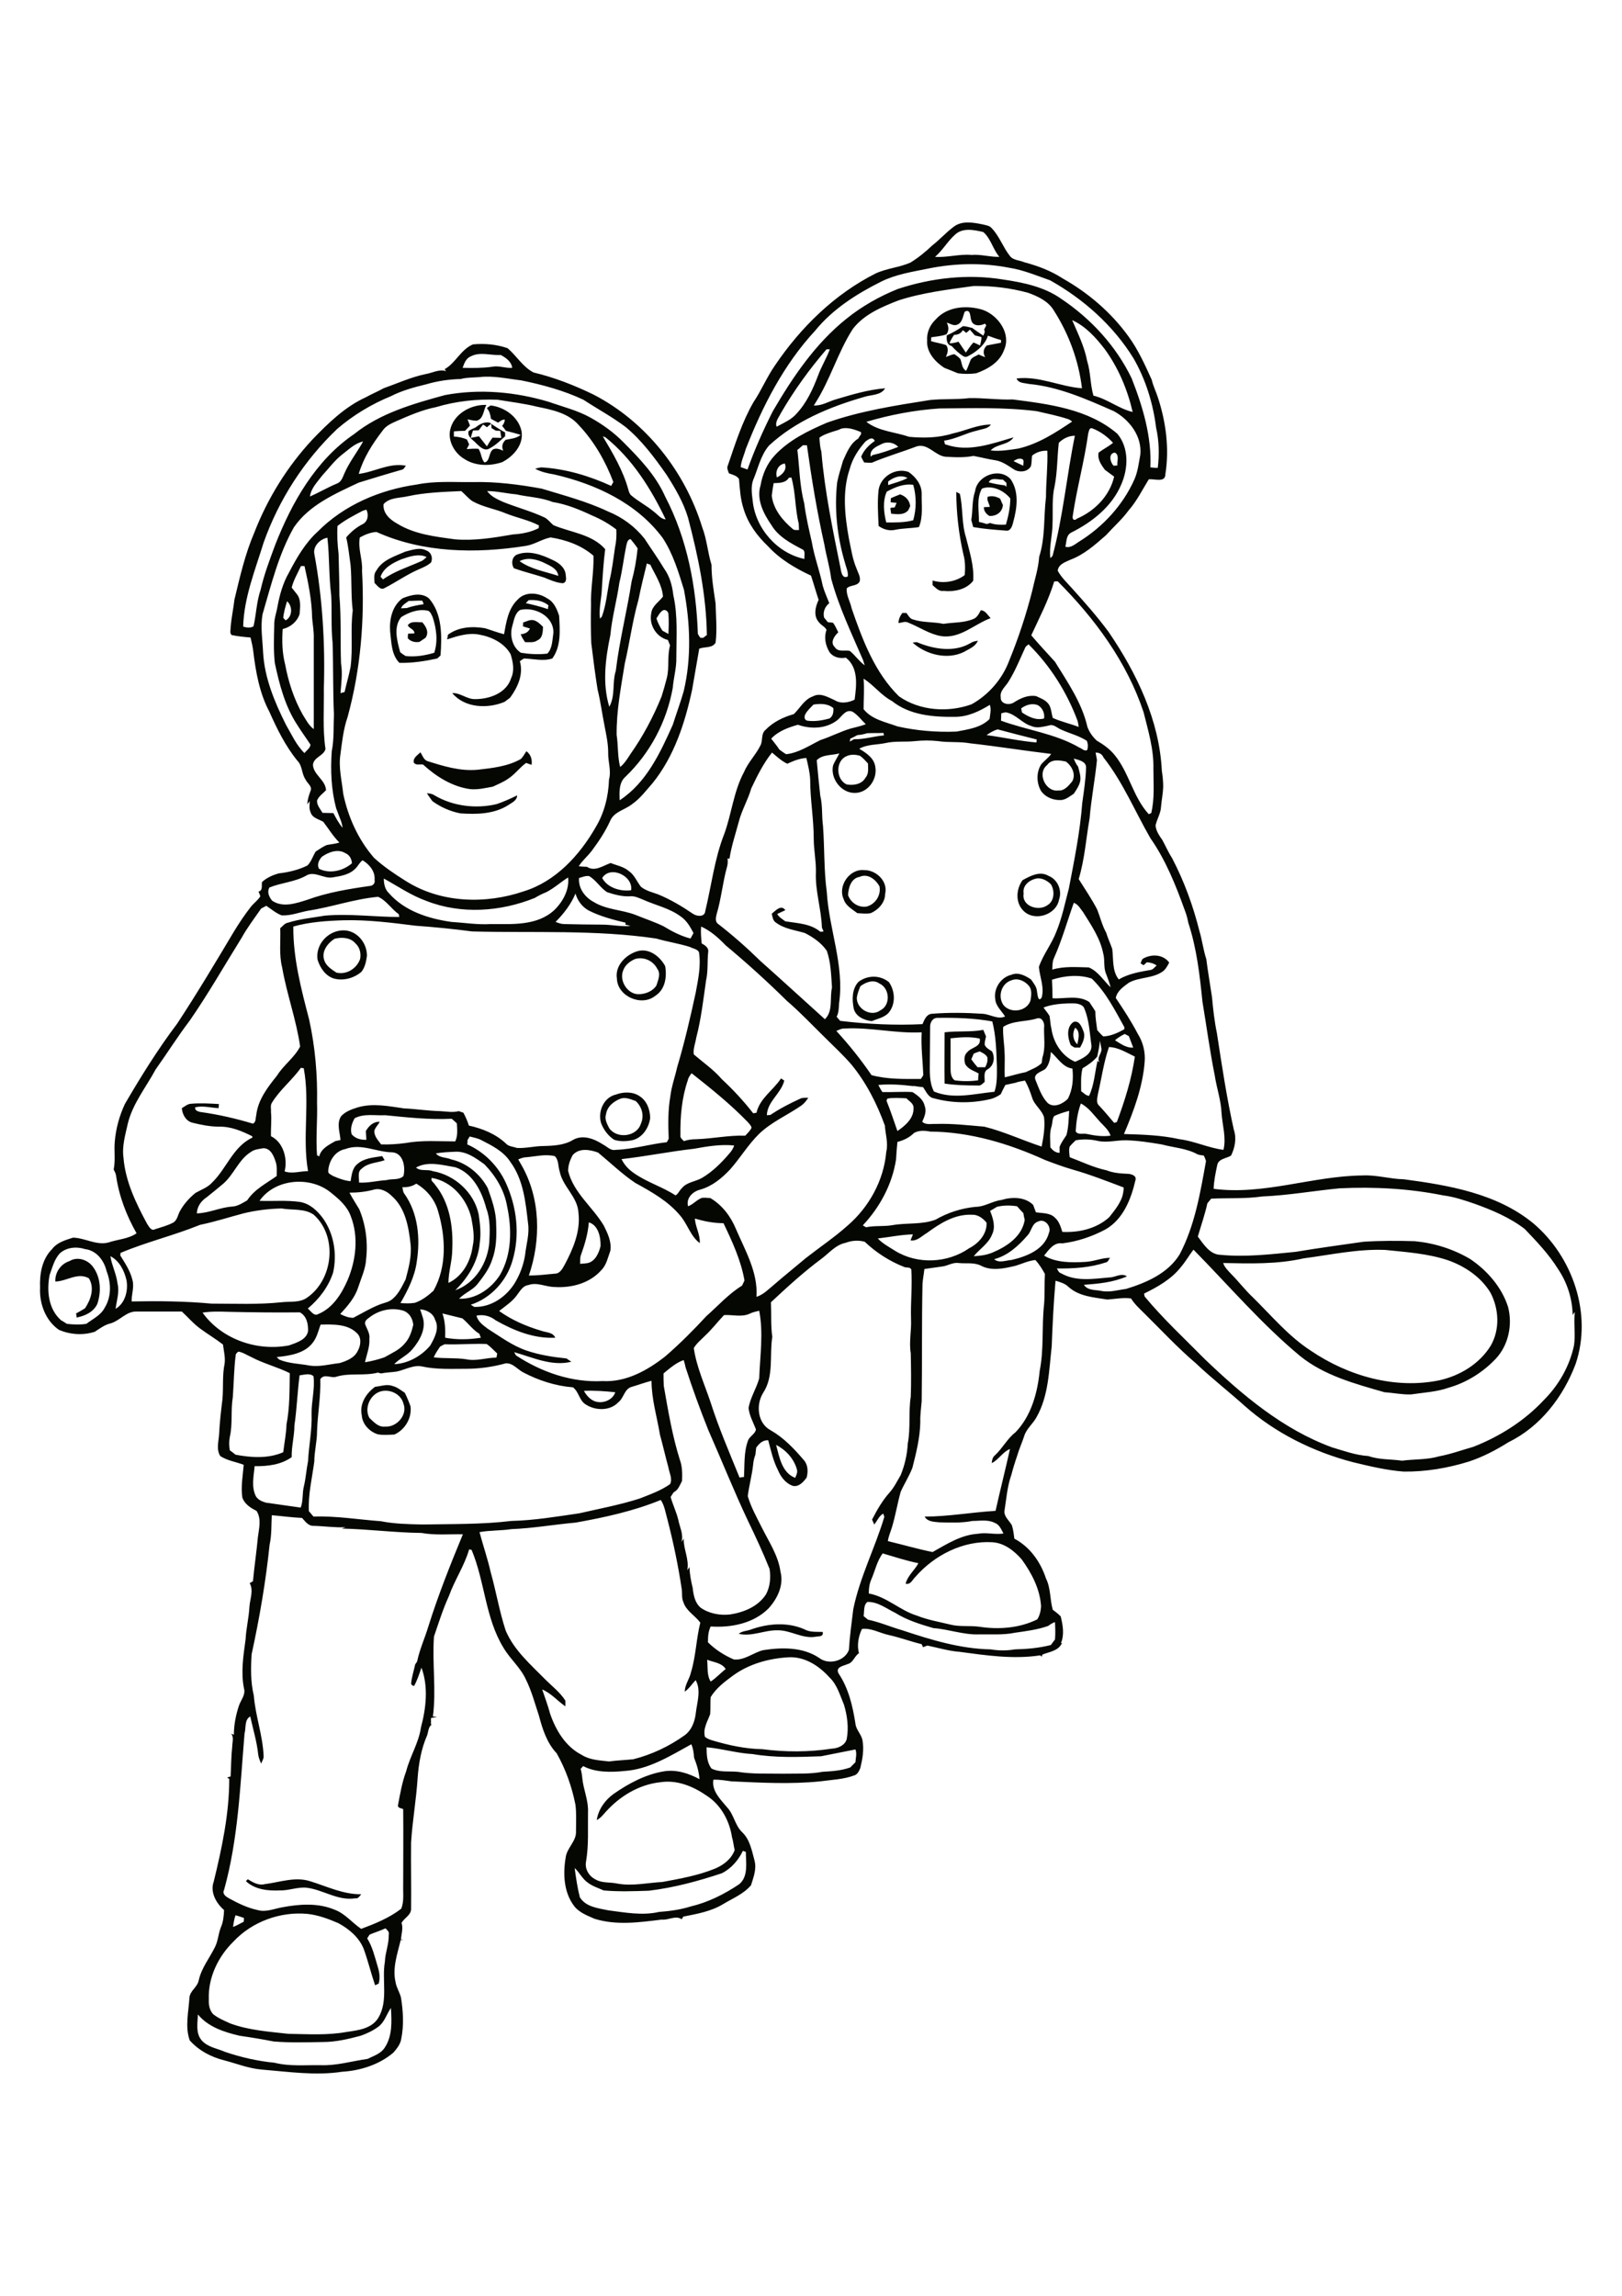 <?xml version="1.0" encoding="utf-8"?>
<!-- Generator: Adobe Illustrator 24.0.0, SVG Export Plug-In . SVG Version: 6.00 Build 0)  -->
<svg version="1.1" id="Layer_1" xmlns="http://www.w3.org/2000/svg" xmlns:xlink="http://www.w3.org/1999/xlink" x="0px" y="0px"
	 viewBox="0 0 595 842" style="enable-background:new 0 0 595 842;" xml:space="preserve">
<style type="text/css">
	.st0{fill:#050703;}
</style>
<g>
	<path class="st0" d="M90.9,689.2c1.8,1.1,3.9,2.4,6.2,1.8c5.6-0.7,11.3-2.9,16.9-1c6.1,1.9,12,4.8,18.5,4.7
		c-0.6,0.7-1.1,1.7-2.2,1.5c-6.4,1-11.8-3.2-17.9-3.9c-3.3-0.3-6.5,1.1-9.8,1c-4.3,0.2-9.1-0.3-12.4-3.4
		C90.3,689.8,90.7,689.4,90.9,689.2 M275.5,597.6c6.2-2.2,13.3-2.8,19.5-0.1c2.1,1.2,4.5,0.9,6.8,1c0.4,2-1.7,1.5-2.8,1.8
		c-4.8,0.7-9.1-2.5-13.8-2.4c-4.8-0.1-9.3,2.4-14.2,1.3C272.2,598.1,274,598.2,275.5,597.6 M139.3,510.4c-3.7,1.3-5.7,6.2-3.8,9.6
		c1.6,1.5,3.3,3.5,5.8,3.2c4.2,0.3,8.3-4.3,6.7-8.4C147.1,511.1,142.7,509.2,139.3,510.4 M137.6,508.6c2.1-0.2,4.3-1.1,6.4-0.3
		c1.7,0.4,3.1,1.6,4.5,2.5c0.8,1.6,1.5,3.3,2.1,5c0.5,4.3-2,8.5-5.9,10.3c-2.1,0.1-4.2,0.3-6.2-0.1c-3-1-5.6-3.7-5.8-7
		C131.8,514.8,134.4,510.9,137.6,508.6 M25.5,462.5c2.9-1.8,6.7-0.5,8.6,2.1c2.9,3.9,3.1,9.1,1.6,13.6c-1.4,3-4.5,4.4-7.6,5
		c0-0.4-0.1-1.1-0.2-1.5c1.1-0.6,2.2-1.2,3.3-1.9c2.1-3.2,3.6-7.4,1.4-11c-4.1-2.3-8.1,1.1-12.3,1.2
		C20.1,466.7,22.3,463.5,25.5,462.5 M222.3,408.7c-0.6,1.8,0.4,3.5,1.2,5.1c2.9,4,10.1,3.1,11.6-1.7c1.3-2.9,0.4-6.2-1.9-8.3
		c-1.8-0.6-3.6-1.5-5.5-0.9C225.1,403.9,222.7,405.8,222.3,408.7 M226,401.4c2.7-1,6.1-1.1,8.6,0.6c2.7,1.7,3.9,5,3.9,8.1
		c-0.5,3.6-2.9,7.3-6.7,8.1c-2.1,0.4-4.5,0.5-6.5-0.2c-2.2-1.4-3.9-3.7-4.8-6.1C219.2,407.6,221.5,402.4,226,401.4 M357.2,386.4
		c-0.3,0.7-0.6,1.4-0.9,2.1c0.7,1,1.5,2,2.3,2.9c0.9,0,1.9,0,2.8,0c0.6-1.1,1-2.3,0.8-3.6c-0.5-1.1-1.8-1.7-2.8-2.2
		C358.7,385.8,357.9,386.1,357.2,386.4 M348.7,380.8c0,3.7,0,7.5,0,11.2c0,1.5,0.2,3.3,1.5,4.2c2.8,0.4,5.7,0.4,8.6,0
		c0-0.8,0.1-1.7,0.2-2.5c-1.7-1-3.8-1.5-4.9-3.4c-0.5-1.5-0.5-3.4,0.8-4.5c1.5-1.8,5.1-1.8,4.5-4.9
		C355.9,380.1,352.3,380.4,348.7,380.8 M346.5,378.6c4.7-0.6,9.5,0,14.2-0.9c0.3,0.8,0.7,1.6,1,2.4c-0.2,1-0.5,1.9-0.5,3
		c0.4,1.2,1.7,1.8,2.7,2.5c1.2,2.2,0.7,5.2-1.5,6.5c-1.8,0.9-1.1,3.1-1.2,4.7c-0.8,0.6-1.4,1.5-2.5,1.3c-4.1,0-8.2-0.1-12.2-0.7
		C346.4,391.1,346.5,384.9,346.5,378.6 M394.4,376.9c-1.1,2-0.9,4.5,0.8,6.1C395.6,381,396.4,378.3,394.4,376.9 M393.8,374.8
		c2.1-0.7,3,1.8,3.6,3.3c0.9,2.1-0.2,4.3-1.2,6.1c-0.7,0-1.4,0-2,0c-0.4-0.2-1.1-0.7-1.4-0.9C391.6,380.6,391.1,376.6,393.8,374.8
		 M315.6,361.7c-0.5,1.3-1.1,2.7-1.3,4.2c-0.1,4.2,5.3,7.2,8.7,4.6c3.8-1.9,3.4-8.1-0.4-9.8C320.4,359.1,317.6,360.2,315.6,361.7
		 M314.9,360.1c3.3-2.5,7.9-2.6,11.2,0.1c2.3,3.3,2.5,8.1-0.1,11.2c-1.6,1.8-4.1,2.2-6.2,3.1c-2.7-0.3-5.8-1.6-6.6-4.5
		C312.5,366.6,312.5,362.7,314.9,360.1 M233,351.7c-1.9,0.8-3.7,2.2-4.4,4.2c-1.6,3.9,1.8,9.1,6.1,8.7c2.3-0.1,4.9-1.2,6.1-3.2
		c0.6-1.9,1.7-4.3,0.3-6.1C239.6,352.3,236.1,350.8,233,351.7 M226.3,358.9c-0.8-4.8,3.4-8.9,7.7-10.1c4.2-1.1,8.1,2,10,5.5
		c0.7,4,0,8.6-3.6,10.9C235.3,369.3,226.5,365.4,226.3,358.9 M122.7,344.3c-2.5,1.6-4.8,4.6-3.8,7.7c0.6,2.2,2.7,3.5,4.5,4.7
		c3.7,0.9,7.5-1.5,8.7-5c0.4-2-0.1-4.3-1.7-5.7C128.6,343.8,125.3,343.6,122.7,344.3 M116.5,352c-0.9-5.6,3.9-10.8,9.5-10.8
		c4.9,0,8.7,4.6,8.6,9.4c-0.3,2.1-0.7,4.1-2,5.8c-2.7,2.3-6.5,3.4-10,2.5C119.4,358,117.4,354.9,116.5,352 M380.1,322.2
		c-2.6,0.6-5.1,2.6-4.6,5.5c-0.8,4.7,5.5,6.6,8.7,4.3c2.6-1.5,2.8-5.3,1.3-7.7C384.2,323,382.1,321.8,380.1,322.2 M375.1,322.8
		c2.8-1.5,6.3-3.5,9.5-1.6c3.4,1.3,5.1,5.4,3.9,8.7c-1,5.6-8.9,8.2-13,4.2C372.4,331.1,372.7,326.1,375.1,322.8 M315.3,321.6
		c-3.1,0.5-4.1,4-4.2,6.7c1,2.8,3.8,4.6,6.7,4.2c3.3-0.8,5.5-4.2,4.8-7.5C321.2,322.5,318.3,320.2,315.3,321.6 M309.5,329.8
		c-2.3-4.8,2.1-11.2,7.4-10.7c4.5-0.1,8.9,4.1,7.8,8.7c0,3.2-2.5,5.9-5.3,7.1c-1.6,0.3-3.2,0.1-4.9,0
		C312.7,333.5,310.2,332.2,309.5,329.8 M156.6,290.9c0.9,0.1,2,0.2,2.8,0.8c6.8,4,15.2,5,22.8,3.2c2.6-0.9,5.1-2,7.5-3.2
		c0,1.9-2,2.7-3.3,3.6c-5.2,3.3-11.6,3.4-17.5,3c-3.7-0.7-7.3-2.3-10.3-4.5C157.9,292.8,157.2,291.9,156.6,290.9 M191,278.4
		c0.9-0.8,1.4-1.9,2.1-2.9c1.6,1.2,2.2,3,1.9,5c-0.5-0.2-1.5-0.5-2-0.7c-2.4,1.7-4.1,4.2-6.6,5.8c-1.7,1.2-3.7,2-5.6,2.9
		c-2.8,0.5-5.5,1.2-8.4,0.9c-6.5-0.9-12.4-4.6-17.2-9c-1.1-0.2-2.6,0.4-3.4-0.7c-0.4-1.8,1.4-2.7,2.4-3.8c0.8,1.1,1.1,2.6,2.5,3.2
		c6,1.9,12.1,3.8,18.5,3.2C180.5,281.7,186.2,281.1,191,278.4 M356.1,235.8c0.8-0.5,1.7-0.7,2.6-0.8c-0.9,2.2-3.3,3-5.1,4.1
		c-6.1,3-13.9,1-18.8-3.4c0.4-0.1,1.1-0.2,1.5-0.2C342.5,238.1,350.1,239.4,356.1,235.8 M149.6,229.3c1.2-1.7,3.5-1,5.3-1.1
		c1.4,1.6,2.6,3.7,1.2,5.7c-0.7,0.5-1.5,1-2.2,1.5c-1.6,0.3-3.2-0.1-4.3-1.3c0-0.4,0-1.2,0.1-1.7c0.6,0,1.8-0.1,2.3-0.1
		C152.1,230.7,150.1,230.6,149.6,229.3 M191.9,228.3c1.3-0.4,2.6-1.2,4-0.8c1.3,0.4,2.3,1.4,3.3,2.4c-0.1,1.8-0.1,4.1-2,4.9
		c-1.3,1-3,0.7-4.6,0.7c-0.6-0.9-1.2-1.8-1.6-2.9c1.5-0.1,2.8-0.7,3.4-2.1c-0.9-0.3-1.8-0.5-2.6-0.8
		C191.9,229.4,191.9,228.7,191.9,228.3 M359.8,223.8c1.7,0.1,2.5,1.8,3.6,2.9c-6,2.2-11.2,7.6-18.1,6.6c-4.3-0.7-8-3.3-12-4.9
		c-1.2-0.7-2.5,0-3.7,0.1c0-1.4,0.6-2.6,1.4-3.7c0.4,0,1.1,0,1.5,0c0.7,0.9,1.3,2.2,2.5,2.4c3.6,1.2,7.4,0.8,11.1,1.6
		c3.6-0.6,7.5-0.3,11-1.8C358.4,226.5,359.1,225.1,359.8,223.8 M190.8,223.7c-2,1.2-2.3,4-2.9,6c-1,3.4,0.1,7.8,3.2,9.7
		c3.2,0.5,6.5,0.7,9.7,0.3c1.9-2,1.8-5.1,2.2-7.6C203.2,226,196.2,222.4,190.8,223.7 M193.9,220.1c-0.2,0.3-0.8,0.8-1,1.1
		c2.7,0.6,5.5,1.3,8.1,2.2c0-0.4,0.1-1.1,0.2-1.4C199.1,220.3,196.5,219.9,193.9,220.1 M189.9,219.9c2.8-3.1,7.7-2.6,10.9-0.4
		c2.4,1.2,3.5,3.9,4.3,6.3c0.3,5.3,0.8,11.2-2.5,15.7c-3.4,1.1-6.9,0.1-10.4,0c-0.4,0.2-1.1,0.7-1.5,1c1.4,4.8-0.8,9.6-3.6,13.4
		c-0.7,0.5-1.3,1-2,1.5c-6.2,2.6-14.6,2.3-19.2-3.2c2.9-0.2,5.4,2.3,8.4,2.2c5.3,0,11.5-2.2,13.2-7.7c1.3-2.8,0.7-5.9-0.2-8.8
		c-2.4-4.2-7.1-6.4-11.7-7.2c-4-0.7-7.9,0.6-11.6,1.8c0.1-0.4,0.3-1.3,0.3-1.7c3.9-2.9,8.9-3.2,13.6-2.4c2.3,0.7,4.6,1.6,7,2.2
		C185.7,228.2,186.4,223.2,189.9,219.9 M147.2,226.3c-3,3.6-1.5,8.8-0.4,12.9c0.6,0.5,1.3,1,2,1.4c3.6,0.4,7.1-0.2,10.5-1.2
		c1.4-4.3,0.8-8.9-0.6-13.1c-0.4-0.8-0.7-1.8-1.6-2.3C153.6,223.2,150.1,224.5,147.2,226.3 M149.9,220.4c-1,0.8-2.3,1.4-2.8,2.7
		c0.5,0,1.6-0.1,2.1-0.1c2-0.7,4.1-1.1,6.2-1.4c-0.1-0.3-0.3-1-0.5-1.3C153.2,220.2,151.5,220.4,149.9,220.4 M147.7,219.4
		c3-1.2,6.9-2.3,9.7,0.1c4.9,5.7,4.7,13.8,4.2,20.9c-0.3,0.3-0.9,0.8-1.2,1.1c-4.6,1-9.2,1.7-13.9,1.6c-3-3.1-2.9-7.6-3.4-11.6
		C142.8,227.1,143.9,222.1,147.7,219.4 M190.6,205.8c4.2,3,9.4,3.8,14.2,5.4c-0.3-2.6-2.8-3.6-4.8-4.6
		C197.2,205.2,193.6,204.2,190.6,205.8 M189.4,203.5c4.4-1.9,9.3-0.1,13.4,1.9c2.2,1,4.4,2.7,4.7,5.2c0.1,1.2,0.6,3-1.1,3.3
		c-2.4-0.2-4.6-1.2-6.8-2.1c-3.7-1.2-7.5-2.1-11.1-3.4C187.5,206.8,187.7,204.5,189.4,203.5 M147.3,205.1c-3.1,1.3-6.5,3-7.7,6.4
		c0.2,0.3,0.7,0.8,0.9,1c4.2-3,9.1-4.5,13.8-6.6c0.9-0.3,1.5-1,2.2-1.6C153.6,202.9,150.2,204.1,147.3,205.1 M148.7,202.3
		c2.5-0.6,5.3-1.7,7.7-0.4c1.8,0.6,2.5,2.8,1.7,4.4c-1.3,1.2-3.1,1.9-4.7,2.6c-4.3,1.9-8.1,4.6-12.2,6.7c-1.6,1.1-2.8-0.9-3.8-1.8
		c-0.1-1.6-0.4-3.3,0.7-4.6C140.3,205.3,144.9,204,148.7,202.3 M362.3,182.2c1.6-0.5,3.2-0.1,4.6,0.7c0.3,0.8,0.6,1.5,1,2.3
		c-0.2,2.6-2.4,4.2-5,4c-1.1-0.7-2-1.7-2-3.2c0.5,0,1.6-0.1,2.2-0.1C362.9,184.7,361.9,183.5,362.3,182.2 M326.8,182.7
		c1.1-0.5,2.2-0.9,3.4-1.4c2,0.7,3.4,2.1,3.7,4.3c-0.2,0.4-0.5,1.1-0.7,1.5c-1.6,1.9-4.1,1.5-6.3,1.3c-0.1-0.5-0.2-1.5-0.3-2.1
		c0.4-0.1,1.2-0.2,1.6-0.2c0.2-0.4,0.5-1.3,0.7-1.7c-0.5,0-1.6-0.1-2.2-0.2C326.7,183.8,326.8,183,326.8,182.7 M350.8,180.4
		c0.3,0.2,1,0.5,1.3,0.7c1.2,5.2,0.6,10.7,2.2,15.8c1.3,5.3,3.1,10.6,2.7,16.1c-2.6,3.3-7,4.1-10.9,3.7c-1.7,0.3-2.8-1.1-4-2.1
		c0-0.4,0-1.3,0-1.7c4,1.2,8.5,0.5,11.8-2c0.2-2.5,0.2-5.1-0.5-7.6C351.7,195.8,350.8,188.1,350.8,180.4 M360.2,179.2
		c-2.1,3.7-1,8.2-1.1,12.2c1,0.2,2,0.5,2.9,0.8c0.3-0.1,0.9-0.3,1.2-0.4c1.9,0.7,3.8,0.7,5.8,0.6c0.9-3.1,1.6-6.3,1.6-9.6
		C368.2,179.8,363.8,177.8,360.2,179.2 M362.7,176.9c1.9,0.5,3.9,0.9,5.9,1.1c0.1,0.1,0.4,0.4,0.6,0.5c0-0.3,0-1,0-1.4
		c-0.4-0.4-0.9-0.8-1.3-1.2C366.1,176,363.6,174.9,362.7,176.9 M357.7,180.1c0.8-5.7,8.9-8.8,13-4.4c3.2,4.6,2.4,10.6,1,15.7
		c-0.3,1.3-0.9,3.5-2.7,3.2c-4-0.3-8-0.6-12-1.3c-0.2-0.9-0.5-1.7-0.7-2.6C356.9,187.2,356.5,183.6,357.7,180.1 M325.3,180.3
		c-1.6,3.5-1.1,7.7-0.2,11.3c3.3,0,6.7,0.1,9.9-0.8c1.2-4.2,1.2-8.8,0-13C331.5,177.3,328.3,178.7,325.3,180.3 M325.8,176.6
		c0,0.3,0,1,0,1.3c2.4-0.8,4.9-1.4,7.1-2.6C330.5,174,327.8,175,325.8,176.6 M322.3,179.6c0.8-4.9,6.3-8.2,11-6.5
		c2.6,1.8,4.8,4.6,4.8,7.9c-0.1,4.1,0.6,8.4-1,12.3c-2.9,0.5-5.8,0.4-8.7,1c-2.1,0.5-4.3-0.1-6.1-1.4
		C322.1,188.5,321.8,184,322.3,179.6 M177.2,155.7c-0.5,0.7-1.1,1.4-1.6,2.1c-0.5,0-1.6,0.1-2.1,0.1c-0.3,0.9-0.6,1.8-0.8,2.7
		c1-0.2,2-0.4,3-0.6c1,1.2,1.9,2.5,2.9,3.7c0.7-1.1,1.3-2.2,2.1-3.2c1.1,0,2.1,0.1,3.2,0.1c-0.1-0.7-0.3-2-0.4-2.6
		c-0.4,0-1.3,0-1.7-0.1c-0.4-0.2-1.1-0.7-1.5-0.9c0-0.4-0.1-1.2-0.1-1.6c-0.4,0.3-1.2,0.9-1.6,1.3
		C178.3,156.4,177.6,155.9,177.2,155.7 M174.4,156.8c1.5-1.2,3.2-2.2,5.2-1.8c1.8,1.3,3.7,2.5,5.7,3.6c0,0.3,0,1,0,1.4
		c-1.8,1.6-3.6,3.4-5.8,4.5c-1.8,1.1-3.5-0.7-4.7-1.8c-1.2-1.4-3.5-2.4-2.9-4.6C172.7,157.5,173.5,157.2,174.4,156.8 M165.1,157.8
		c1.2-5.9,7.5-9.5,13.3-9.3c-1.1,2-1,5.2-3.6,5.8c-1.1,0-2.2-0.3-3.3-0.5c0.3,0.7,0.6,1.5,0.9,2.3c-0.6,0.6-1.2,1.3-1.8,1.9
		c-1.4,0-2.7,0.1-4.1,0.2c0,0.5,0,1.4,0,1.9c1.6,0.1,3.3,0.4,4.8,1.1c0.2,0.4,0.6,1.3,0.8,1.8c-0.3,0.6-0.6,1.1-0.9,1.7
		c1.4-0.1,2.8-0.2,4.3-0.1c1.1,1.5,1,3.7,2.2,5c2.1-0.3,1.5-3.7,3.2-4.8c1.3-0.6,2.5,0,3.7,0.5c-0.7-1.6-0.3-2.9,0.9-4
		c1.9-0.4,3.9-0.5,5.5-1.8c-1.8-0.6-3.6-1-5.4-1.5c-0.4-0.6-0.9-1.2-1.4-1.8c0.6-0.7,0.9-1.4,1-2.3c-1-0.1-1.7,0.6-2.5,1.1
		c-0.9-0.5-1.7-0.9-2.6-1.4c-0.2-1.4-0.5-2.8-1.5-3.9c0.4-0.4,0.9-0.7,1.4-1c5.1,0.6,10.2,4.2,11.3,9.4c0.9,5-3,9.3-7.1,11.4
		c-4.5,1.5-9.8,1.5-13.9-1.2C166.9,166.3,164.3,162,165.1,157.8 M353.2,121.1c-0.7,1.2-1.8,1.7-3.2,1.7c-0.7,1-1.3,2-1.7,3.1
		c1.1,0,2.2-0.2,3.3-0.6c0.9,1.3,1.8,2.7,2.7,4c0.9-1.2,1.7-2.6,2.8-3.7c0.8,0.3,1.6,0.7,2.4,1.1c0.2-1,0.6-2,0.5-3.1
		c-0.8-0.2-1.6-0.4-2.4-0.6c-0.6-0.7-1.2-1.4-1.8-2.1c-0.3,0.3-1,0.9-1.4,1.2C354.2,121.8,353.5,121.3,353.2,121.1 M353.9,114.3
		c-0.7,1.6-0.8,3.9-2.6,4.7c-1.4,0.7-2.7-0.3-4-0.7c0.7,1.4,0.9,2.9-0.1,4.3c-1.8,0.7-3.7,0.8-5.6,1.1c0,0.4,0,1.1-0.1,1.4
		c1.8,0.6,3.8,0.8,5.6,1.5c1,1.4,0.5,2.9-0.1,4.3c1-0.3,2-0.9,3.1-1c0.8,0.5,1.6,1.1,2.2,1.8c0.6,1.5,0.5,3.4,2.1,4.3
		c0.7-1.3,1.1-2.7,1.7-4.1c0.7-1,1.9-1.3,2.9-1.9c0.8,0.4,1.6,0.7,2.4,1c-0.9-1.5-0.7-3.1,0.6-4.3c1.7-0.3,3.5-0.7,5.2-1v-1
		c-1.6-0.4-3.2-1-4.8-1.6c-0.9,3-3.4,5.2-6,6.8c-0.9,0.4-1.8,1.4-2.9,0.8c-1.7-1-3.1-2.4-4.4-3.8c-1.9-0.5-1.9-2.3-1.8-3.9
		c2.1-0.9,4.1-2.1,6-3.4c1.2,0.1,2.3,0.4,3.4,0.7c1.3,1,2.7,1.9,4,2.8c0.3-0.7,0.8-1.4,0.3-2.2c0.3-0.5,0.5-1.1,0.8-1.6
		c-0.2-0.2-0.3-0.4-0.5-0.6c-1.7,0.9-4.4,1-5-1.2C355.8,116.3,356.2,113.1,353.9,114.3 M343.2,117.2c4.3-4.9,11.7-5.4,17.5-3.5
		c5.6,2.1,10.3,8.8,7.6,14.7c-1.6,4.5-6,7-10.2,8.5c-2.2,0.3-4.5,0.3-6.7,0c-1.6-0.7-3.3-1.3-5-2c-3.4-2.2-6.6-5.8-6.3-10
		C339.9,122,341.1,119.2,343.2,117.2 M138.9,743.2c-2,1.5-4.3,2.6-6.6,3.4c-4.5,1.2-9.1,2.3-13.8,2.3c-6,0.1-12.1,0.3-18.1-0.2
		c-4.1-0.8-8.3-1.5-12.5-2.1c-5.6-1.3-11.5-3.2-15.3-7.8c-0.1,3.1-0.9,6.7,1.3,9.4c2.2,2.6,5.7,3,8.6,4.3c5.9,2,12,3.4,18.2,4
		c5.6,1.4,11.3,0.8,17,0.9c5.8,0.2,11.4-1.5,17.1-2.3c2.2-1.1,4.9-1.9,6.3-4.1c2.9-4.3,2.6-9.7,2.3-14.6
		C141.8,738.7,141.1,741.5,138.9,743.2 M85.6,712.1c-5.6,5.5-9.3,13.2-9,21.1c-0.1,1.9,0.2,4,1.6,5.5c1.9,1.5,4.1,2.4,6.3,3.4
		c6.8,2.5,14.2,3,21.3,3.8c7.1,0.1,14.3,0.6,21.4-0.7c4.2-0.6,9.2-1.2,11.6-5.2c3.7-6.2,1.2-13.8,2.4-20.6c0.1-3.3,1.5-6.4,1.4-9.8
		c0.3-1.1-0.5-1.7-1.2-2.4c-1.9,0.9-3.9,1.5-5.8,2.3c-0.2,0.3-0.7,1-0.9,1.4c1.9,3,2.7,6.5,3.7,9.8c0.7,2.2,1.2,4.5,0.5,6.8
		c-0.3,0.1-0.9,0.4-1.3,0.6c-1.5-4.4-2.6-9-4.2-13.4c-1.7-4.2-5.4-7.3-9.3-9.4c-3.7-1.6-7.5-3-11.4-3.4
		C102.9,701,92.5,704.7,85.6,712.1 M86.4,702.4c-0.5,1.4-0.7,2.8-0.9,4.3c1.4-0.5,2.6-1.3,3.9-1.9c0-0.5,0.1-0.9,0.1-1.4
		C88.4,703,87.4,702.7,86.4,702.4 M272.5,678.8c-1.6,3.4-4.3,6.5-7.7,8.2c-8.7,2.9-17.6,5.3-26.7,6.4c-5.6,0.2-11.2,0.4-16.7-0.1
		c-1.9-0.9-4-1.5-5.7-2.8c-2.1-1.4-3.1-3.8-4.9-5.4c0.5,3.6,1,7.2,1.9,10.7c2.2,3.6,6.7,4,10.4,4.8c6.2,0.8,12.5,2,18.6,0.6
		c3.9-0.3,7.8-0.8,11.6-2c6.4-1.5,12.4-4.5,17.9-8.2c3.4-2.9,2.4-7.9,2.4-11.8C273.3,679,272.7,678.9,272.5,678.8 M259.2,640.8
		c0,2.7,0.1,5.6,1.8,7.8c3,1.5,6.4,0.9,9.6,1.2c5.5,0.9,11.1,0.6,16.7,0.7c4.8-0.1,9.7,0.2,14.4-0.7c3.4-0.2,6.9-0.4,10.2-1.6
		c0.6-0.6,1.3-1.3,1.9-1.9c0.1-1.6,0.6-3.2,0-4.7c-4.2,0.8-8.4,1.7-12.6,2.5c-8.4,0.3-16.9,0.6-25.1-0.8
		C270.4,643,264.9,641.3,259.2,640.8 M229.1,649.5c-5.1,0.5-10.6,0.6-15.2-1.8c-0.2,0.2-0.6,0.8-0.9,1c0.3,1.1,0.5,2.2,0.6,3.4
		c0.4,4.2,2.3,8.2,2.1,12.5c-0.1,6,0.3,12-0.7,18c-0.6,2.7,1,5.5,3.5,6.7c2.4,1.4,5.3,0.9,8,1.5c5.5,1,11-0.3,16.5-0.6
		c6.5-1.2,13.2-2.4,19.3-4.9c3.1-1.3,6-3.5,7.2-6.8c-0.4-1.6-0.5-3.2-1-4.8c-0.9-6-4.1-11.8-9.2-15.1c-4.9-3.4-10.8-5.9-16.9-5
		c-7.9,0.8-15,5.1-20.2,10.9c-1,1.1-1.9,2.3-3.3,3c0.6-3.9,3-7.3,6.2-9.6c5.6-3.9,11.8-7.2,18.6-8.3c4.5-0.7,9,0.8,12.9,2.9
		c-0.2-2.7-1-5.4-2-7.9c-0.1-1.7-0.3-3.3-1-4.9C245.8,644,238,648.9,229.1,649.5 M259.4,608.7c0.3,2.6-0.2,5.6,1.3,8
		c2-1.3,3.6-3.1,5.5-4.6C264.8,609.8,261.6,609.6,259.4,608.7 M268.9,614.5c-3,2.2-6.2,4.6-8.2,7.9c-0.2,2.1,0,4.2-0.2,6.3
		c-1,2.7-2.7,5.3-1.9,8.3c0.9,0.7,2,1.1,3.1,1.4c5.8,1.7,11.8,3,17.9,3.1c8.5,1.1,17.1,1.1,25.6-0.2c2.2-0.1,4.8-1.2,5.4-3.5
		c0.8-4.2,0.2-8.6-1-12.6c-1.5-3.5-2.5-7.4-5.4-10.1c-3.8-4.2-9-7.6-14.9-7.3C282.1,608.2,274.8,610.2,268.9,614.5 M316.8,592.7
		c0.5,0.4,1.1,0.9,1.6,1.3c4.3,0.9,8.4,2.7,12.6,3.9c10.5,3.5,21.3,6.8,32.4,7c3,0.5,6,0.5,8.9,0c4.4-0.1,8.9-0.5,13.2-1.6
		c0.5-0.7,1-1.4,1.5-2c0.2-2.1,0.1-4.2,0-6.4c-0.9,0.3-1.7,0.8-2.5,1.4c-3.9,1.4-8.1,1.9-12.2,2.5c-4.3,0.9-8.8,0.5-13.2,0.6
		c-5.7,0.2-11.1-1.9-16.7-2.3c-4.8-1.4-9.7-2.9-14-5.6c-3.3-1.6-6.4-4.1-10.2-4C316.7,588.6,317.1,590.9,316.8,592.7 M335.8,578.3
		c-1.1,1-1.7,3-3.6,2.5c0.8-3,3.3-4.9,4.7-7.5c-4.4-0.9-8.7-2.3-13.1-3.6c-2.1,2.8-2.8,6.4-4.2,9.6c-0.7,1.6-0.9,3.3-0.9,5.1
		c6.6,1.2,11.4,6.2,17.6,8.1c4,1.6,8.2,2.3,12.3,3.3c3.5,0.9,7.1,0.3,10.7,0.8c7.1,1.1,14.7,0.5,21.2-2.7c0.9-1.4,1.3-3.1,1.4-4.8
		c-0.4-6.3-3.4-12.1-7.1-17.2c-2.8-3.2-6.5-6.1-10.9-6.3C353.3,565,342.8,570.3,335.8,578.3 M99.7,555.7c-0.2,3.6,0,7.2-0.8,10.8
		c-1.4,13.5-3.7,26.9-6.6,40.2c-0.3,5-0.4,10.2,0.8,15.1c0.6,7.5,3.3,14.7,3.6,22.2c0.1,1-0.6,1.9-0.9,2.8c-0.5-1.2-1-2.3-1.1-3.5
		c-0.5-4.7-1.9-9.2-2.9-13.8c-2.2,1.2-1.5,4.2-2.1,6.3c-1.6,19.2-2.3,38.6-7.5,57.3c-0.8,1.5,0.7,2.5,1.8,3.1
		c3.3,1.8,6.7,3.5,10.5,4.3c3,0.9,6.1-0.5,9-1c6.3-1.2,13.2-1.7,19.3,0.9c3.8,1.4,6.4,4.8,9.7,7c5.1-1.9,10.3-4,14.7-7.4
		c1.1-2.8,0.6-5.9,0.7-8.8c0-9.2,0.1-18.5,0-27.7c-0.6-0.4-2.1-0.3-1.9-1.5c0.8-4.2,1.5-8.4,3-12.4c1.4-5.5,4.6-10.4,5.4-16
		c1.9-7.1,2.8-15,0.2-22c-0.8,2.3-1.5,4.6-2.7,6.7c-0.5,0-0.9-0.3-1.1-0.8c0.2-2.4,1-4.7,1.5-7.1c0.2-0.2,0.5-0.8,0.7-1
		c0.9-4.4,2.8-8.5,4.1-12.8c3.6-11.5,8.1-22.8,12.7-33.9c-5.1-0.1-10.2,0.4-15.2-0.5c-9.8-0.1-19.5-1.4-29.2-1.6
		c0.3-0.1,1-0.4,1.4-0.5c-3.9,0.2-7.8-0.4-11.7-0.5c-2,0.1-3.1-1.6-4.3-2.9C106.9,556.5,103.3,556,99.7,555.7 M211.2,558.4
		c-7.9,0.7-15.7,2.1-23.6,2.4c-3.9,0.6-7.9,0.4-11.7,1.1c1.3,4.9,3,9.8,4.1,14.7c2,7.1,3.2,14.4,5.5,21.4c3.1,7.3,9.2,12.5,14.6,18
		c2.5,2.5,5.4,4.7,7.3,7.7c0,0.5,0,1.6,0,2.1c-2.9-2-5.2-4.8-8.5-6.2c1,3,2.1,5.9,2.9,8.9c2.1,6.1,5.7,12.1,11.6,15.1
		c3,1.9,6.6,2,10,2.4c3-0.4,6-0.5,8.9-0.8c6.8-1.7,13.3-4.8,19-8.9c2.6-2,3.7-5.3,4-8.5c0.5-3.8,1.9-8-0.1-11.6
		c-1.4,1.4-2.4,3.1-4,4.2c0-2.6,1.8-4.7,2.3-7.2c1.8-5.9,1.9-12.2,3.4-18.1c-1.9-2.6-5.2-4.3-6.2-7.5c-0.7-1.5-0.4-3.1-0.6-4.7
		c-1.3-8.7-3.1-17.3-5.3-25.8c-0.7-2.4-1-4.9-2.4-7C232.4,554.2,221.8,556.5,211.2,558.4 M284.7,529.9c1.2,4.5,2.1,10.2,7,12.1
		c0.4-1,1-2,0.6-3.2C291.2,534.9,288.2,531.7,284.7,529.9 M214.2,510.1c1.1,2,2.9,3.9,5.3,4.1c2.5,0.3,5.4-1.1,6.2-3.6
		C221.8,510.2,218,509.9,214.2,510.1 M109.9,504.4c-0.8,6.1-1,12.3-1.9,18.4c0,3.9-1.1,7.7-1,11.6c-3.9,2.8-8.9,3.4-13.6,3.3
		c-0.3,3.7-1.3,7.6,0.5,11.1c0.8,1.3,2.3,1.9,3.7,2.3c4.2,0.6,8.5,1.2,12.7,1.8c1-2.5,0.5-5.3,1.2-7.9c0.7-3,0.9-6.1,1.5-9.1
		c0.3-5.8,1.5-11.5,1.3-17.3c-0.1-4.7,1.3-9.2,0.7-13.9C113.6,503.5,111.6,504.2,109.9,504.4 M171,502c-5.3,0-10.7,0.3-15.9-0.8
		c-3.3-0.8-6.3,1.1-9.5,1.8c-1.9,0.3-3.9,0.3-5.8,0.7c-0.3-0.1-0.9-0.2-1.2-0.3c-5,1.3-10.3,0-15.2,1.5c-2,0.7-4.4-1.3-5.9,0.9
		c0.2,6.4-1,12.8-1.2,19.2c0,3.7-1,7.3-1,11c-0.8,6-2.3,12.1-2,18.2c0.6,0.7,1.1,1.3,1.7,2c8.3-0.3,16.5,1.1,24.7,1.7
		c5.1,1,10.3,1.1,15.4,1.2c10.8-0.2,21.7,0,32.5-1.3c8.4-0.2,16.6-1.6,24.9-2.8c7.4-1.7,14.9-3.1,22.1-5.4c3.8-1.5,7.8-2.9,11.2-5.3
		c1-1.9-0.3-4.2-0.6-6.1c-1.1-4-2-8-3.1-12c-1.1-6.6-3.1-13.1-3.1-19.8c-2.4,0.6-4.8,1.5-7.2,2.2c-2.8,0.7-2.9,4.1-5,5.7
		c-3,3.2-8.4,3.1-11.9,0.8c-2.4-1.4-2.5-4.6-4.7-6.3c-6.4-0.5-12.6-2.5-18.3-5.5c-2.1-1.1-3.8-3.5-6.4-3.3
		C180.8,501.3,175.9,502,171,502 M243.4,503.7c0,1.5,0,3.1,0.1,4.6c1.6,9.1,3.1,18.2,5.9,27.1c0.9,2.4,0.9,5.1,0.8,7.7
		c-0.8,1.5-1.4,3.4-3.1,4.2c-0.4,0.6-0.7,1.1-1.1,1.7c0.8,2.8,2.1,5.5,2.8,8.3c0.5,2.7,2,5.3,1.2,8.2c0.3-0.4,0.5-0.8,0.8-1.2
		c-0.1,3.9,2.1,7.6,1.3,11.6c0.3-0.4,0.5-0.8,0.8-1.2c0.1,2.6,0.6,5.2,1.2,7.7c0.3,2.6,0.8,5.4,2.9,7.2c3.1,2.2,7.1,2.9,10.8,2.5
		c5.1-0.8,10.3-2.9,13.2-7.4c1.5-2.8,1.8-6.2,1.3-9.3c-2.4-6-5.1-11.8-7.9-17.6c-5.2-11-9.7-22.3-14.6-33.4
		c-3-7.5-5.8-15.2-8.3-22.9c-0.2-0.9-0.4-1.8-0.7-2.7C248.1,499.7,245.7,501.8,243.4,503.7 M86.5,496.7c-0.7,5.2-0.7,10.4-1.1,15.7
		c-0.8,4.8,0,9.8-1.1,14.6c-0.3,1.6-0.3,3.2,0,4.9c0.7,0.5,1.4,1,2.1,1.6c5.8,1.1,12,1.5,17.5-0.9c0.4-3.4,1.1-6.8,1.2-10.2
		c1.2-6.2,1.1-12.5,1.2-18.8c-4.6-2.3-9.6-3.5-14.1-5.9c-1.6-0.7-3-1.7-4.7-2C87.1,495.9,86.8,496.2,86.5,496.7 M161.4,493.9
		c-0.8,1.2-1.7,2.5-2.3,3.9c3.9,0.5,8,0.1,11.9,0.7c3.7,0.8,7.4-0.6,11.1-0.6c0.1-0.5,0.2-1,0.3-1.5c-1.3-1.2-2.4-2.5-3.9-3.5
		c-5.1-0.2-10.2,0.3-15.4,0.1C162.7,493.2,162,493.5,161.4,493.9 M117.6,485.8c-0.8,2.2-1.3,4.5-2.7,6.4c-3,4.2-8.6,5-13.4,5.5
		l0.9,0.9c3.5,1.5,7.4,1.5,11.1,2.2c3.7,0.6,7.4-0.5,11.1-0.9c2.6-0.8,5.5-1.9,6.7-4.6c1.1-2,1.4-4.9-0.5-6.5
		C127.4,485.5,122.1,485.7,117.6,485.8 M162.3,481.7c1,2.9,1.1,5.9,1,8.9c4.3,0.8,8.8,0.7,13.1,0c-0.2-0.5-0.4-0.9-0.5-1.4
		c-2.5-1.5-4.1-3.9-6.3-5.7C167.1,482.9,164.7,482.3,162.3,481.7 M275.2,481.7c-3,1.5-6.4,0.4-9.6,0.6c-2.4,2.5-4.5,5.3-7.1,7.7
		c-1.4,1.4-3,2.7-4,4.4c1,6.9,4,13.4,6.2,20c3,9.4,6.9,18.4,10.6,27.5c0.5-0.1,1-0.2,1.6-0.2c0.3-4.5-0.1-9.1,1.5-13.4
		c0.6-1.6,2.7-2.4,2.9-4.1c-1-2.6-2.4-5-2.7-7.8c0.6-3.8,2.9-7.2,3.9-10.9c0.3-8.2,1.6-16.6,0-24.8
		C277.4,481,276.2,481.2,275.2,481.7 M154.1,480.2c0.3,0.8,0.6,1.6,0.8,2.4c1.7,4.3-0.8,8.9-3.6,12.2c-1.9,2.3-4.7,3.4-6.7,5.5
		c5.1-0.2,10-3,13.2-6.8c1.6-2.8,3.5-6.3,1.8-9.5C158.9,481.6,156.4,480.3,154.1,480.2 M74.3,481.4c7,9.8,20.1,14.3,31.8,12
		c2.7-1,6.3-2,6.9-5.2c0.1-2.6-0.5-5.6-3-6.9c-8.7,0.1-17.5,0-26.2-0.2C80.6,481,77.5,480.9,74.3,481.4 M135.6,483.1
		c-0.8,0.6-1.8,1.2-1.7,2.4c0.6,1.8,1.9,3.5,1.6,5.5c0.2,3-1,5.7-1.6,8.6c2.4-0.4,4.8-1,7.1-1.8c2.6-1.5,5.5-2.7,7.4-5
		c1.8-1.9,2.6-4.4,3.2-6.9c-0.2-2.3-1.4-4.4-3.6-5.2C143.8,479.4,139.1,480.4,135.6,483.1 M372.6,464.2c-4.2,1-8.9,2.1-12.9-0.1
		c-2.6-1.2-5.4-0.6-8.1-0.9c-2.2-0.3-4,1.1-6.1,1.3c-2.1,0.3-4.3,0.6-6.4,0.9c-0.2,1.9-0.6,3.7-0.7,5.6c-0.3,14.3-0.1,28.6-0.3,42.9
		c-0.2,2.5-0.6,5.1-0.5,7.6c-0.1,5.7-1.5,11.3-2.9,16.8c-1.2,3.1-3,5.9-4.3,8.8c-1.2,4.3-1.9,8.7-3.2,13c-0.5,1.7-1.3,3.4-1.5,5.1
		c5.5,1.3,10.9,2.9,16.4,4c5.2-2.9,10.4-6.3,16.6-6.7c3.1-0.6,6.3,0.4,9.4-0.1c-0.8-1.5-1.5-3.3-3.2-3.9c-2.5-1.3-5.5-0.7-8.2-0.7
		c-4,0.8-8.2,0.6-12.2,0.5c-1.9-0.2-4.3-0.2-5.3-2.1c8.7,0,17.3-1.6,26-2.1c1.7-7.6,3.6-15.1,5.3-22.7c-2.7,1.1-4.1,3.9-6.7,5.2
		c0.1-1.1,0.3-2.2,1.2-2.9c2.8-2.6,4.5-6.1,7.5-8.4c5.8-6,8.1-14.5,8.9-22.6c1.6-8,0.7-16.2,1.6-24.3c0.3-3.7,0.1-7.5,0.3-11.2
		c-1-1.8-2.1-3.6-3.5-5.1C377.1,462.4,374.9,463.5,372.6,464.2 M40.5,460.7c0.5,3.4,2.2,6.5,2.6,10c0.8,3.1-0.3,6.2-0.7,9.3
		c3.5-2,4.7-6.7,4-10.5C45.6,466,43.8,462.4,40.5,460.7 M478.2,461.5c-9.7,2.2-19.6,1.9-29.5,1.7c0.5,1.6,1.8,2.8,2.9,4
		c2.8,2.8,5.1,5.9,8,8.6c6.9,6.8,13.1,14.3,21.3,19.6c13.6,9.2,30.8,14.2,47.2,10.8c7.5-1.7,14.6-6,18.7-12.6
		c3.5-6,3.1-13.6-0.1-19.6c-3.5-5.7-9.3-9.6-15.5-11.8c-7.5-2.5-15.4-3-23.1-3.8C498,458,488.1,460.2,478.2,461.5 M21.9,459.7
		c-2,2.2-2.7,5.2-3.7,7.9c-1.1,5.7-0.5,12.5,4.2,16.6c0.7,0.4,1.4,0.8,2.1,1.3c2.4,0.3,4.8,0.4,7.2,0c2.3-1.8,5.3-3.1,6.7-5.9
		c2.5-4,2.4-9.1,0.7-13.4c-0.9-3.9-3.7-7.6-7.9-8.1C28.1,457.1,24.4,457.4,21.9,459.7 M310.2,455.8c-3.6,0.7-6,3.7-8.8,5.8
		c-6.6,4.9-12.6,10.4-18.6,16c0.2,4.2-0.1,8.5,0.5,12.7c-1.1,6.8,0.7,14.4-3.4,20.6c-2.7,4.4-2,11.2,2.9,13.7
		c4.7,2.7,8.5,6.7,12,10.8c1.6,1.7,1.7,4.3,1.1,6.5c-1.2,1.6-2.9,3.6-5.2,3c-2.6-1-4.3-3.3-5.3-5.7c-1.8-3.5-2.6-7.3-3.6-11
		c-2-0.1-3.3,1.2-4.4,2.7c-0.1,0.9-0.2,1.7-0.3,2.6c-0.4,1.1-0.7,2.2-0.8,3.4c-0.4,4-1.5,7.8-2,11.8c1.2,4.1,3.3,7.8,5.2,11.6
		c2.6,5.2,6,10.2,6.8,16.1c1.3,4.9-1.1,9.9-4.4,13.5c-5.5,5.5-13.7,7.1-21.2,6.6c-0.9,1.8-1,3.8-1,5.8c2.7,2.7,6,4.8,9.5,6.3
		c3.9,0.4,7.1-2.5,10.7-3.4c6.9-1.1,14.7-1.2,20.7,2.9c3.4,2.6,9.3,1.1,10.8-3c0.3-5,1-9.9,1.6-14.9c2.4-11.8,8-22.5,11.4-33.9
		c-0.1-0.3-0.3-0.9-0.4-1.2c-1.6,0.9-2.2,2.7-3.3,4c-0.3-0.6-0.5-1.2-0.8-1.8c1.8-3.5,3.8-7,6.4-9.9c1.7-1.9,2.8-4.2,4.1-6.4
		c1.5-3.7,2.4-7.6,2.6-11.6c1.1-5.7,0.2-11.5,1.1-17.2c0.2-5.3,0.1-10.6,0-15.9c-0.7-4.1,0.3-8.3,0.1-12.5
		c-0.2-6.1,0.5-12.2,0.1-18.2c-0.4-1-1.7-0.6-2.5-0.9c-5.4-2.1-10.4-5.3-14.6-9.3C315,454.8,312.5,454.9,310.2,455.8 M380.8,448
		c-2.3,0.7-2.4,3.6-3.9,5.1c-3.3,3.8-7.2,7.4-12.2,8.7c1.8,1.6,4.3,0.4,6.3,0.3c5.6-1.3,12.2-3.8,13.8-10
		C385.8,449.9,383.3,446.7,380.8,448 M216,448.3c-0.3,4.1-1.5,8.1-2.9,12c-0.4,1-0.2,2.1-0.3,3.2c1-0.1,1.9-0.1,2.9-0.3
		c2.7-0.7,4-3.7,4.6-6.2C220.4,453.8,219.5,449.3,216,448.3 M340,452.2c-1.9,1.1-3.6,3.1-6,2.7c0.3-0.7,0.6-1.5,0.9-2.2
		c-4.3,0.1-8.6,1-12.9,1.5c1.8,1.9,4.1,3.1,6.3,4.5c8.2,5.1,19.3,4.6,27.2-0.9c3.5-1.8,6.6-5.2,6.4-9.4c-1.3-1.6-3.2-3-5.3-2.9
		C350.2,445.2,344.8,448.7,340,452.2 M89.3,445c-5.3,1.4-10.5,3.1-15.9,4.2c-9.6,3.9-19.7,6.3-29.2,10.3c0,0.2,0,0.7-0.1,0.9
		c1.8,2.9,3.7,5.7,4.5,9.1c0.7,2.6-0.4,5.2-0.3,7.8c9.8-0.2,19.6-0.1,29.3,0.8c8.5,0,17.1,0.4,25.6-0.5c3.2-0.4,6.8,0.3,9.6-1.8
		c9.5-6.7,11.1-22.4,2.3-30.3c-3.4-2.4-7.9-1.6-11.8-2.3C98.5,443.3,93.8,443.9,89.3,445 M365.7,442.6c-0.8,0.5-1.7,1-2.5,1.5
		c1.1,2.7,2.1,5.9,0.7,8.7c-1.3,3.3-4.5,5.2-6.7,7.9c2.3-0.1,4.6-0.4,6.8-1.3c5.3-2.2,10.9-5.9,11.9-12c-0.2-0.8-0.4-1.7-0.5-2.5
		c-0.8-0.8-1.5-1.6-2.3-2.5C370.6,442,368.1,442,365.7,442.6 M128.2,437.4c1.1,2.1,2.4,4.1,3.6,6.1c2.4,5.8,3.2,12.1,2.5,18.3
		c-0.2,3.6-1.8,6.9-2.9,10.3c-1.2,3.8-3.9,6.9-6.6,9.8c1.5,0.8,3.1,1.4,4.8,1.4c3.1-1.6,6.2-3.5,9.5-4.8c1.7-0.7,3.6-0.9,5-2.2
		c2.2-1.9,3.4-4.6,4.7-7.1c1.1-4.2,2.3-8.5,1.8-13c-0.7-6.3-1.9-13.2-6.9-17.6c-1.7-1.7-4.2-3-6.6-2.3
		C134.1,437.1,131.2,437.4,128.2,437.4 M463,438.8c-6.2,0.9-12.5,0.5-18.7,0.8c-0.5,0.6-0.9,1.1-1.4,1.7c-0.9,4.1-2.3,8.1-3.5,12.2
		c2.1,2.8,4.4,6.6,8.3,6.7c9.2,0.9,18.5-0.2,27.6-1.1c8.3-1.4,16.6-2.5,24.9-3.7c6.2-0.4,12.5-0.4,18.8-0.2
		c7.2,0.7,14.2,2.9,20.4,6.6c6.2,4.2,11.5,10.3,13.8,17.5c1.7,6.5,0.2,13.9-4.4,18.9c-4.7,5-10.7,8.8-17.3,10.7
		c-4.5,1.6-9.3,1.8-13.9,2.5c-3.3,0.1-6.5-0.6-9.7-0.8c-10.8-3.1-22.1-6.1-31-13.3c-14.2-11.8-26.2-25.9-39.1-39
		c-1.6,2.1-2.9,4.4-4.7,6.5c-3.5,4.4-8.5,7.2-13.4,9.6c0,0.3,0.1,0.8,0.2,1.1c6.8,8.2,14.6,15.4,22.1,23
		c13.7,13.1,28.6,25.7,46.6,32.3c4.4,1.3,8.7,2.9,13.4,3.2c4,1.4,8.2,1.1,12.3,1.7c4.5-0.6,9.2-0.3,13.6-1.6
		c4.3-0.8,8.4-2.3,12.6-3.5c9.7-3.8,18.7-9.5,25.8-17.1c5.5-5.5,9.5-12.5,11.1-20.1c0.6-4.1-0.2-8.2,0.3-12.2
		c-0.3,0.3-0.6,0.7-0.8,1.1c-0.1-6-2-11.9-5.3-16.8c-3.4-5.5-7.9-10.2-12.3-14.8c-5.5-4.2-11.9-6.9-18.3-9.2
		c-3.8-1.3-7.6-2.6-11.6-3.1c-12.4-2.5-25.2-3.2-37.9-2.6C482,436.7,472.6,438.4,463,438.8 M147.6,435.4c0.2,0.9,0.2,1.8,0.8,2.5
		c5,7.1,5.8,16.3,4.5,24.7c-0.7,5.5-3.3,10.6-6,15.3c1.8,0.1,3.5,0.2,5.3-0.1c2.6-0.9,4.8-2.6,6.8-4.4c5-8.9,4.5-19.7,1.7-29.2
		c-1.2-4.3-4.2-7.9-8-10.1C151.2,435.1,149.4,435.5,147.6,435.4 M95.2,440.4c4.9,0.2,9.9-0.3,14.8,0.4c3.6,0.6,6.3,3.1,8.4,5.9
		c4.1,5.7,5.3,13.2,3.8,20c-1.7,5.2-5.1,9.7-9.3,13.2c1.1,0.8,2.2,3,3.9,2c5.3-2.2,8.5-7.4,10.7-12.4c3.1-7.3,4.1-15.9,1.2-23.4
		c-1.3-3.7-4.3-6.3-7.3-8.7C113.9,431.2,100.9,432.2,95.2,440.4 M158.4,432c-0.6,1.1,0.8,1.7,1.2,2.5c5.4,6.6,6.7,15.5,6.3,23.8
		c0,4.1-1.4,8.1-1.4,12.2c5.2-2.4,8.2-8,8.9-13.5c0.8-3.4,0.1-6.9-0.5-10.3C171.3,439.8,165.8,433.2,158.4,432 M152.6,428.2
		c1.7,1.5,4.1,0.5,6.1,1.3c8.1,1.4,15.2,7.8,16.9,15.9c0.5,3.4,0.9,6.9,0.4,10.3c-0.5,6.8-4.3,12.9-9,17.5
		c7.4-2.6,11.9-10.1,12.5-17.6c0.2-4.2,0.4-8.5-1.1-12.4c-1.6-6.1-4.9-12.9-11.3-15.1C162.3,427.3,157,425.7,152.6,428.2
		 M193.2,424.4c-1.1,0-2.1,0.4-3.1,0.8c0.4,0.7,0.8,1.4,1.2,2.1c7,12.2,7.2,27.4,2.7,40.5c3.2,0,6.4-0.4,9.6-0.7
		c1.8,0,2.7-1.8,3.5-3.2c3.1-5.8,5.9-12.3,5.1-19.1c-0.3-5.9-5.8-9.6-6.9-15.2c-0.6-1.8-0.3-4.2-1.8-5.6
		C200,423.2,196.6,424.1,193.2,424.4 M210.1,423.6c-1,1.8-1.7,3.8-1.7,5.8c2,8.1,9,13.2,13.1,20.1c1.4,2.8,2.9,5.9,2.4,9.2
		c-0.9,2.4-1.4,5.2-3.3,7.1c-4.2,4.8-10.9,6.6-17.1,6.2c-3.3,0-6.5-1.9-9.7-0.7c-1.9,0.2-2.9,2-3.9,3.3c-1.7,2.6-4.4,4.3-6.8,6.2
		c4.6,3.3,9.9,5.6,15.3,7.2c1.8,0.7,4.4,0.5,5.3,2.6c-7.8,0.4-15.2-2.6-21.9-6.4c-2-1.6-4.5-2.2-7-1.7c0.5,2.2,2.4,3.5,4.1,4.8
		c4.6,2.9,9,6.2,14.2,8c4.7,1.6,9.7,2.4,14.7,2.9c0.4,0.3,1.3,0.9,1.8,1.2c-7.2,1.8-14.2-1.6-21-3.5c0.2,0.3,0.5,0.9,0.7,1.2
		c9.3,6.1,20.4,10,31.7,9.4c8.6,0.5,16.5-3.9,23.1-9.1c5.3-4.6,10.2-9.5,15-14.7c4.3-3.8,8.2-8.2,13.1-11.2c0.3-0.6,0.6-1.2,0.9-1.9
		c-1.3-7.4-4.5-14.3-7.7-21c-3.6,0-7.1-0.7-10.5-1.7c0.2,3.1,2,5.9,1.8,9c-3.4-2.5-4.5-7-7.2-10.1c-4.4-5.3-10.5-8.7-16.5-12
		c-4.9-3.3-9.1-7.4-13.6-11.1C216.4,421.6,212.5,420.9,210.1,423.6 M159.9,423c1.3,1.7,3.8,1.4,5.6,2.2c5.7,1.3,10.6,5.3,13.4,10.5
		c1.5,4.2,3.1,8.6,3.1,13.2c0.2,4.4,0.1,9-1.5,13.2c-1.1,3.4-3.3,6.2-5.4,8.9c-1.8,2.2-4.7,3.2-6.7,5.3c6.1,0.3,11.8-3.7,15-8.7
		c4.4-7.6,4.4-16.9,2.6-25.3c-1-5.8-4.2-11.1-8.3-15.3c-3.2-2.3-6.7-4.9-10.9-4.6C164.5,422.5,162.2,422.6,159.9,423 M126.7,421.4
		c-3.8,0.7-6.1,4.4-6.3,8.1c-0.1,1,1.1,1.3,1.8,1.8c2.1,0.9,4.2,1.7,6.4,1.9c0.4-2.2,0.6-4.8,2.5-6.3c2.5-2.2,6-2.4,9.1-2.9
		c0.3,0.5,0.6,1,0.9,1.5c-2.8,1-6.1,0.9-8.4,3.1c-1.7,1.1-0.9,3.4-1,5.1c3.4,0.2,6.7-0.7,10.1-0.9c2-0.6,4.6,0.1,6.2-1.5
		c0.8-3.2,0-8.4-4.1-8.7C138.3,422.6,132.5,419.2,126.7,421.4 M96.6,421.1c-1.6,0.3-3.3,0.4-4.6,1.4c-4.5,2.8-6.2,8.3-10.2,11.7
		c-2,1.7-4,3.3-6,4.9c-2,1.3-3.5,3.4-3.6,5.9c4.5-0.1,8.5-2.2,13-2.5c2-0.1,3.8-1.3,5.5-2.3c2.6-4,7-6.2,10.8-8.9
		c0-1.8,0.2-3.6-0.4-5.3C100.4,423.9,99.3,421.1,96.6,421.1 M254.6,421.3c-8.9,1-17.7,2.8-26.6,3.8c1,2.1,2.6,3.8,4.5,5.1
		c4.8,3.4,10.4,5,15.3,8.2c1-0.5,1.4-1.8,2.3-2.6c1.8-2.3,5-2.4,7.4-3.8c3.9-2.3,7.1-5.5,10-8.9c0.8-0.9,1.5-1.9,1.8-3
		C264.4,419.6,259.5,420.4,254.6,421.3 M392.4,420.5c-0.4,1.3-0.1,2.6,0,3.9c4.5,1.7,8.8,3.8,13.5,4.8c2.5,1,5.3,1.2,8,1.3
		c1.2,0.1,3.2,0.7,2.6,2.4c-1.6,6.9-4.5,14.3-11,18c-4.9,2.6-10.2,4.4-15.8,5.1c-3.1-0.5-5,2.4-6.7,4.5c4.4,2.6,10,2.6,15,2.3
		c3.1-0.1,6.1-1.5,9.2-1.5c-0.5,0.6-0.7,1.6-1.6,1.7c-5.7,1.9-11.9,2.3-17.9,2.2c0.4,0.7,0.7,1.6,1.6,1.8c5.4,3.1,11.8,2,17.6,1.5
		c2.2,0,4.4-1.8,6.5-0.4c-5,2.2-10.4,2.7-15.8,3.1c1.4,2.1,4,1.8,6.2,2.2c3.1,0.7,6.2-0.3,9.3-0.7c7.5-2.3,15.3-5.7,19.6-12.6
		c5.6-10.6,7.6-22.6,9.7-34.3c-0.2-0.7-0.5-1.4-0.8-2c-0.7-0.1-1.5-0.2-2.2-0.4c-4.1-2.3-8.9-2.5-13.3-3.7
		c-4.3-0.7-8.6-1.4-12.9-1.5c-3.5-0.1-7.1,1-10.6,0.2c-2.6-0.6-5.3-0.7-8-0.2C393.8,419,393,419.7,392.4,420.5 M171.5,418.1
		c0,0.4,0,1.2-0.1,1.6c6.3,2.8,11.4,8,14.2,14.2c4,8.8,5.2,19,2.4,28.4c-2.1,7.4-7.9,13.8-15.3,16.2c0.4,0.3,0.8,0.5,1.3,0.8
		c6.1,0.2,11.7-3.7,14.8-8.7c1.9-3.1,3.2-6.6,3.8-10.2c0.4-3.9,1.7-7.8,1.1-11.8c-0.9-7.8-1.7-16-6.5-22.5c-2.5-3.9-6.8-6-10.7-8
		c-1.3-0.7-2.8-0.9-4.2-1.3C172.1,417.2,171.8,417.6,171.5,418.1 M335.3,415.5c-1.7,1.7-3.8,2.7-6.1,3.3c-0.2,2.1-0.4,4.3-0.5,6.4
		c-1.4,9.1-5.9,17.5-12.2,24.2c0.4,0.2,0.8,0.5,1.2,0.7c3.2-0.7,6.5-0.2,9.8-0.8c5.2-0.9,10.7-0.1,15.7-2c4.5-2.6,9.5-4.2,14.7-4.7
		c3.3,0,6.1-2.1,9.4-2.5c3.9-1.2,8.7-1.2,11.7,1.8c0.3,0.9,0.7,1.8,1,2.7c2.3,0.4,5.2,0.1,7,2c1.5,1.3,2.1,3.3,2.7,5.2
		c6.1,0.3,12.6-1.2,17.2-5.4c1.9-2.4,3.8-4.7,4.8-7.6c0.3-1.1,0.5-2.2,0.5-3.3c-6.1-2.3-12.2-4.7-18.5-6.5c-3.5-1-7-2.3-10.4-3.6
		c-13.2-6-27.5-10.3-42.1-10.4C339.2,414.6,337.1,414.5,335.3,415.5 M130.1,410.1c-1,1.8-1.7,3.8-1.1,5.9c1.4,1.6,3.4,2.1,5.4,2
		c-0.1-1.1-0.1-2.2-0.2-3.2c1.1-1.9,2.8-3.5,5.1-3.4c-0.6,1.2-1.7,2.1-2,3.4c0,2,1.4,3.4,2.5,4.9c3,0.1,6-0.1,9-0.5
		c6-1.1,12.2-0.6,18.2-0.6c1-2.1,0.7-4.4,0.6-6.6c-0.6-0.6-1.3-1.2-1.9-1.7c-8.2,0.4-16.3-0.5-24.4-1.3
		C137.5,409.2,133.6,408.3,130.1,410.1 M386.7,409.3c-0.7,1-0.6,2.4-0.9,3.6c-0.9,2.5-0.5,5.3-0.5,7.9c0.9,1.1,1.9,2,3.4,2
		c0-0.5,0-1.6,0-2.2c0.6-1.6,1.6-2.9,2.5-4.3c0.8-2.9,0.8-5.9,1-8.9C390.3,407.9,388.4,408.5,386.7,409.3 M396.5,404.7
		c-1.2,3.2-1.7,6.7-1.9,10.2c0.8,1.5,2.8,0.6,4.2,1c2.8,0.6,5.7,1,8.6,0.6c-0.7-2.1-2.4-3.5-3.9-5.1
		C401.3,409,399.4,406.2,396.5,404.7 M325.5,402.9c-0.1,0.2-0.2,0.6-0.3,0.8c1.5,3.7,2.7,7.4,4,11.1c2.8-1.9,6-4.6,5.9-8.3
		c0.2-1.8-1.6-2.6-2.6-3.7C330.2,402.7,327.8,402.5,325.5,402.9 M372.5,397.1c-1.2,0.3-2.5,0.5-3.7,0.8c-0.6,1.1-1.2,2.3-1.7,3.4
		c-1.3,0.9-2.7,1.6-4.3,1.9c-6.6,1.5-13.7,1.4-20.2-0.4c-2.1-0.3-2.9-2.6-4-4.1c-1.1-0.1-2.1-0.2-3.1-0.4c-0.2,0-0.6,0-0.8,0
		c-4.1-0.5-8.4-0.8-12.5-0.4c0.5,0.9,0.9,1.8,1.5,2.6c3.7,0.1,7.3-0.2,11,0c1.9,1.2,4,2.7,4.5,5.1c0.8,2-0.1,4-0.9,5.8
		c1.4,1.3,3.4,0.7,5.1,0.8c5.9-0.2,11.8,0.5,17.7,1c7.2,1.8,14,5,21,7.3c0.7-3.5,1.3-7.1,0.9-10.7c-0.8-2.8-3.6-4.5-4.4-7.3
		c-0.7-2.1-1.5-4.3-2.6-6.2C374.7,396.5,373.6,396.7,372.5,397.1 M253.7,393.6c-0.6,0.8-1.2,1.6-1.4,2.6c-2.2,6.4-2.8,13.3-2.7,20.1
		c-0.2,1,0.7,1.6,1.3,2.2c1.4-0.5,2.9-0.7,4.5-0.7c6-0.2,12-1.5,18-1.3c0.8-0.9,1.8-1.8,2.3-2.9c-0.2-0.9-0.9-1.5-1.5-2.2
		C267.9,404.9,260.8,399.2,253.7,393.6 M110.4,391.6c-3.3,4.6-7.8,8.1-10.7,12.9c-0.6,1-0.2,2.2-0.3,3.3c0.3,3-0.1,5.9,0,8.9
		c4.5,2.2,6.2,8.2,5,12.9c2.8,1,5.7-0.1,8.6-0.1c-2.2-12.5,0.8-25.3-1.6-37.8C111.3,391.8,110.7,391.7,110.4,391.6 M385.5,385.8
		c-0.2,2.1-0.5,4.5-2,6.2c-1.4,1.1-4.7,1.7-3.6,4.2c1.2,2.9,2.2,6,4.4,8.3c2.3,2,5.6,0.3,7.4-1.5c1.8-3.4,2.1-7.3,1.7-11.1
		C389.8,391.4,388,388,385.5,385.8 M406.8,384c-1.9,5.5-2.7,11.4-4,17c-0.2,1.5-0.9,3.3,0.4,4.5c1.9,2,3.7,4.2,5.5,6.3
		c0.3-0.1,0.8-0.2,1-0.3c2.9-7.8,5.4-15.7,6.6-24C413.3,386.1,410.3,384.1,406.8,384 M403.5,381.7c-0.2,2-0.6,3.9-1,5.8
		c-1.5,1.8-3.4,3.1-5.4,4.3c-0.7,2.8-0.5,5.6-0.5,8.4c0.9,0.6,1.7,1.6,2.9,1.7c1.9-4,2.1-8.5,3.1-12.8c0.2,0.1,0.5,0.3,0.7,0.5
		c-1.1-2,1.1-3.3,0.7-5.2C403.8,383.5,403.7,382.6,403.5,381.7 M409,381.5c2.1,1.3,4.2,2.9,6.7,2.7c-0.5-1.4-1.1-2.8-1.6-4.2
		c-0.4-0.2-1.1-0.6-1.5-0.8C411.3,379.8,410.1,380.6,409,381.5 M306.8,378.1c4.7,5.1,9,10.5,12.9,16.2c5.9,1.6,12,1.4,18.1,1.4
		c0.2-0.3,0.7-1,0.9-1.4c-0.2-5.2-0.9-10.4-0.6-15.7c-9.4,0.5-18.7-1.9-28.1-1.4C308.9,377.1,307.9,377.6,306.8,378.1 M380.4,373.5
		c-4,1.3-8.7,0.7-12.4,3.1c-0.2,3.1,0.4,6.1,0.5,9.2c0.2,3.1-0.1,6.2,0.1,9.3c2.6-0.6,5.1-1.4,7.7-1.9c2-1,4.2-1.7,5.8-3.3
		c0.1-0.5,0.2-1.6,0.3-2.1c1.2-3.5,0.5-7.3,0.6-11C383.3,375.3,382.3,372.9,380.4,373.5 M341.2,376.7c0,4.2-0.1,8.3-0.1,12.5
		c0,3.7-0.3,7.7,1.5,11.1c7.1,3,14.9,0.8,22.2,0.1c1-2.9,0.9-6,0.9-9.1c-0.2-5.6-0.3-11.3-1.7-16.7c-6.6-1.2-13.4-1.4-20.2-1.3
		C342,373.3,341.1,375.2,341.2,376.7 M382.8,369.5c0.7,1.1,1.6,2,2.2,3.1c0.3,1.6,0.3,3.2,0.7,4.7c0.7,5.1,3.9,10.1,8.7,12.1
		c2.5-1.1,6-2.6,6-5.8c-0.7-4.8-0.8-9.8-2.9-14.3c-1.5-1.6-3.8-1.3-5.8-1.3C388.7,368.1,385.7,368.4,382.8,369.5 M371.1,359.5
		c-3.8,1.1-5.2,6-3,9.1c2.6,3.2,8.5,2.4,9.9-1.6c0.3-1.8,0.7-4.1-0.7-5.6C375.8,359.7,373.3,358.6,371.1,359.5 M385.9,359.3
		c0.1,2.3,0.2,4.5,0.2,6.8c4.5,0.3,9.5-1.3,13.5,1.4c0.7,1.1,1.5,2.2,2.2,3.4c0,2.3,0.4,4.6,0.7,6.9c0.7,0.8,1.4,1.6,2.2,2.3
		c2.8-0.1,5.3-1.3,7.7-2.6l0.1-0.7c-3.5-6.3-6.8-12.9-12-17.9C395.8,357.3,390.6,357.8,385.9,359.3 M257.2,339.8
		c-0.2,2.1,0,4.1,0.2,6.2c1.1,0.6,2.6,1.5,2.4,3c-0.4,3.5,0,7.1-0.8,10.6c-1,7-1.8,14.1-3.6,21c-0.3,2-1.2,4-0.9,6.1
		c3.5,3,7.3,5.6,10.3,9.1c4.1,3.8,8,8,11.5,12.5c0.4-0.1,0.8-0.1,1.2-0.2c1.2-5.3,6.2-8.3,9-12.6c0.3,0.2,0.9,0.6,1.2,0.8
		c-1.2,4.8-6.2,7.6-6.4,12.7c0.3,0,1-0.1,1.3-0.1c3.4-2.3,7.1-4.2,10.8-5.9c0.9-0.5,2-0.4,3.1-0.4c-0.7,1.1-1.5,2.1-2.6,2.9
		c-5.1,3.5-10.9,6-15.4,10.3c-4,3.9-6.9,8.8-10.6,13c-3.1,3.3-6.7,6.3-11.1,7.5c-2.7,0.7-5.2,3.1-4.4,6.1c1.9-0.7,3.2-2.4,5.1-3.1
		c1-0.1,2,0,3.1,0.1c4.4,2.6,7.5,6.8,9.4,11.4c3.4,7.9,8.1,15.9,7.5,24.8c2.6-0.8,4.4-2.8,6.5-4.5c3.8-3.3,7.7-6.4,11.6-9.7
		c5.1-4,10.5-7.6,15.3-11.9c7.9-6.8,13.3-16.6,14.2-27c0.8-3.3-0.3-6.5-0.5-9.7c-2.9-8-6.8-15.7-12.2-22.3c-3.1-3.6-6.6-6.8-10-10.2
		c-4.5-4.4-8.9-9.1-13.7-13.2c-7.2-7.1-14.7-13.9-22.5-20.4C263.5,343.9,260.7,341.4,257.2,339.8 M107.6,339.8
		c-0.1,11.6,2.9,23,5.8,34.1c2.2,10,3.1,20.3,2.9,30.5c0.2,6.4-0.5,12.9,0,19.3c0.2,0.1,0.6,0.3,0.8,0.4c0.7-2.9,3.5-4.2,5.9-5.6
		c0.5-0.1,1.4-0.3,1.9-0.4c-0.2-2.9-1.5-6,0.2-8.7c1.6-1.8,4-2.6,6.2-3.3c5.6-1.6,11.3-0.4,16.9,0.4c4.4,0.2,8.8,0.9,13.2,1
		c2.3,0.1,4.6,0.6,6.9,0c0.6,0.2,1.1,0.4,1.7,0.6c0.8,1.5,1.5,3.1,2,4.7c5,1.1,9.9,3.1,13.6,6.6c1,1.1,2.6,1.1,4,1.6
		c3.3,0.2,6.5-0.7,9.8-0.7c3.7-0.1,7.7-0.3,10.9-2.3c3.6-2,7.8-0.3,11,1.8c1.4,0.7,2.7,2.3,4.5,1.9c6.4-0.2,12.5-2.1,18.8-2.8
		c0.2-0.3,0.6-1,0.7-1.3c-0.2-5.2-0.3-10.4,0.6-15.5c0.4-3.6,1.7-7.1,2.5-10.7c2.7-9,4.8-18.1,6.8-27.3c0.9-4.9,2-9.9,1.2-14.9
		c-0.6-1.2-2.3-1.3-3.3-1.9c-4.1-1.3-8.3-1.9-12.4-3.1c-22.3-3.3-45-2-67.5-2.6c-6.9-0.9-13.8-1.6-20.8-2.1
		c-8.7-1.1-17.4-2.2-26.2-2C119.9,337.7,113.6,338.1,107.6,339.8 M393.9,331.1c-2.4,6.7-4.3,13.6-7.2,20.1c-0.7,1.4-0.6,2.9-0.7,4.4
		c4.3-1.3,9-0.9,13.4-0.8c3.4,1.4,5.4,4.8,8,7.3c-0.4-1.7-1-3.2-1.6-4.8c-1.1-2.4-0.4-5.1-1.1-7.6c-1.1-5.6-4.4-10.4-7.4-15.2
		C396.3,333.3,395.6,331.7,393.9,331.1 M113,334c-3.2,0.6-6.4,1.9-9.7,1.7c-2.1-0.8-3.8-2.3-5.6-3.5c-0.6,0.3-1.3,0.7-1.9,1
		c-2.5,3.6-5.1,7-7.2,10.8c-6.3,10.1-12.2,20.5-19,30.3c-4.4,5.8-8.3,12-12.5,17.9c-3.5,6.5-8.4,12.5-10.2,19.8
		c-0.9,4.1-2.2,8.3-1.6,12.6c0.7,8.7,4.6,16.7,8.7,24.3c0.7,1,1.5,2.7,2.9,1.9c2.2-0.7,4.5-1.3,6.6-2.4c1.6-0.9,1.7-2.9,2.6-4.4
		c1.4-2.5,3.4-4.7,5.6-6.5c2.1-1.2,4.5-2,6.1-3.8c5.3-5.1,7.7-13.2,14.8-16.5c0-0.1,0-0.3-0.1-0.5c-3.8-1.9-7.8-3.6-12.1-3.5
		c-3.4,0-6.8-0.7-10-1.5c-2.3-0.7-3.5-3-3.7-5.3c1.1-0.6,2-1.5,3.3-1.6c3.4-0.3,6.9-0.1,10.3,0.1c0,0.4-0.1,1.1-0.1,1.5
		c-2.9-0.1-5.7-1-8.6-0.3c-0.2,1.1,0.9,1.5,1.8,1.7c6.6,0.9,13.1,2.4,19.4,4.3c1.2-0.6,0.9-2.1,1.2-3.1c0.6-5.6,4.2-10.3,7.6-14.5
		c2.4-3.9,6.4-6.6,8.5-10.7c-1.4-9.8-4.9-19.2-6.6-29c-1.2-4.7-0.5-9.6-0.7-14.4c0.9-0.7,1.6-1.8,2.8-2c4.4-1.4,9-1.8,13.6-2.6
		c9.1-0.8,18.2,0.5,27.3,0.5c-0.1-0.2-0.2-0.7-0.2-1c-2.7-1.9-4.6-5.1-7.6-6.4C129.9,329.7,121.6,332.7,113,334 M203.8,338.1
		c1,0.4,2.1,0.8,3.2,0.8c4.6,0.1,9.2,0.2,13.8,0.2c3.5,0,7,0.8,10.5,0.5c-0.6-0.2-1.2-0.3-1.9-0.5l0.1-0.7
		c-4.6-1.1-9.2-2.3-13.4-4.4c-2.5-1.3-4.2-3.6-5-6.3C209.5,331.6,206.8,335.1,203.8,338.1 M200.4,327.2c-1.5,0.6-2.9,1.3-4.2,2.1
		c-12.6,5.1-27.1,6.1-39.8,1.1c-5.6-2-10.5-5.4-15.6-8.2c0,2,0.4,4,1.9,5.4c5.7,6.5,14.4,9.3,22.8,10.5c4.9,0.3,9.7,1.1,14.5,0.8
		c7.9,0,17,0.7,23.3-5.1c3.2-3.1,5.6-7.5,5.1-12C205.7,323.5,203.3,325.7,200.4,327.2 M212.4,322c-0.3,3.8,2.2,7.1,5.4,8.8
		c4.7,2.9,10.4,2.8,15.5,4.8c3.4,1.4,6.8,2.5,10.1,4.1c3.1,1.9,6.4,3.6,9.9,4.5c0.4-0.7,0.7-1.3,1.1-2c-1.2-2.3-2.5-4.6-4.7-6.1
		c-4.2-3.1-9.3-4.1-13.9-6.2c-1.5-0.6-2.9-1.3-4.5-1.2c-3,0.2-5.8-0.6-8.6-1.5c-2.5-1.6-4-4.4-6.6-5.9
		C214.8,321.1,213.6,321.7,212.4,322 M220.9,322c1.9,3.6,6.7,5,10.6,4.5C232.4,321.3,223.9,317.2,220.9,322 M130.6,318.3
		c-2.2,2.5-5.6,3-8.7,3.5c-3.3,0.5-6.7-2.6-9.7-0.6c-4.2,2.3-9,2.5-13.4,4.3c-0.9,1.7-0.1,3.4,1,4.8c3.9,2.7,8.8,1,12.9-0.3
		c7.4-2.7,15.3-4,23.1-5.1c1.1-0.1,1.9-1.1,1.6-2.2c0.3-3.1-1.9-5.7-4.4-7.2C131.9,316.3,131.4,317.5,130.6,318.3 M118.1,314.2
		c-1.1,1.2-1.9,2.8-1.1,4.4c3.9,2,8.9,0.8,12.1-2c-0.1-1.6-0.9-3.1-2.4-3.7C124,311.2,120.5,312.5,118.1,314.2 M384.1,280.6
		c-3.8,3-0.5,10,4.2,9.3c2.2,0.2,3.7-1.8,5-3.3c1.5-2.6-0.1-5.7-2.3-7.3C388.6,278.8,385.7,278.3,384.1,280.6 M401.9,276
		c0.2,0.9,0.3,1.8,0.5,2.7c-0.7,7.2-2.1,14.2-2.7,21.4c-1.3,7.4-1.8,15-4,22.3c2.3,3.7,4.8,7.3,6.8,11.2c1.1,2.8,1.8,5.8,3.3,8.5
		c0.6,2,1.5,3.9,2.2,5.9c0.5,3.8-0.1,8.1,2.4,11.2c3.6-2.1,7.7-2.8,11.8-3.5c0.9-0.2,1.4-1.1,2.1-1.6c-1.1-0.8-2.3-1.1-3.6-1.2
		c-0.3,0.3-0.9,0.8-1.2,1.1c-0.3-0.2-0.8-0.5-1.1-0.7c0.2-0.5,0.4-1.1,0.7-1.6c3.1-1.9,7.5-1.8,9.8,1.3c-0.6,1.2-1.3,2.5-2.4,3.3
		c-3.7,2.6-8.6,2-12.4,4.1c-2,1.5-4.3,3-4.8,5.6c2.9,4.3,5.7,8.6,8.1,13.2c1.9,3,2.8,6.7,2.5,10.2c-0.7,9.2-4,18-7.6,26.5
		c6.8,0.2,13.7,0.4,20.4,1.9c5.5,0.7,10.6,3.2,16.1,3.9c1.1-4.4-0.4-9-0.7-13.5c-0.2-4.7-1.8-9.2-2.5-13.8c-1.8-9-3-18-4.5-27
		c-1-9.8-2.1-19.6-5.2-29c-0.3-1.6-0.7-3.1-1.3-4.6c-3.3-9.2-7-18.4-12.6-26.4c-5.7-9.9-10.1-20.6-17.2-29.6
		C404.2,276.4,403.1,276,401.9,276 M310.6,277.3c-4.2,1.7-4,8.6,0,10.4c2.5,0.4,5.5,0,6.9-2.5c1.3-1.5,0.9-3.5,0.9-5.2
		c-0.9-1-1.8-2-2.9-2.8C313.9,276.7,312.1,276.6,310.6,277.3 M283.2,276c-3.2,4-5.4,8.5-7.6,13.1c-1.2,4.2-3.5,8-4.6,12.3
		c-1.2,4.5-2.7,8.9-3.4,13.5c-0.2,0-0.5,0-0.7-0.1c0.1,1,0.1,2.1-0.2,3.1c-1.6,5.7-2.1,11.6-3.8,17.3c-0.3,1.2-0.7,2.9,0.6,3.7
		c5.4,4.2,10.5,8.7,15.4,13.5c8,7.1,15.8,14.3,23.7,21.4c3.1-3,1.7-7.8,2.6-11.6c-0.3-4.5-0.4-9.2-1.9-13.5c-2-2.9-4.9-4.9-8-6.5
		c-3.6-1.1-7.5-1.5-10.6-3.8c-1.2-0.7-1.3-2.1-1.6-3.3c1.4-1.1,3.4-3.5,5-1.3c-1,0.5-2,0.9-3,1.4c0.7,1.2,1.9,1.9,3,2.7
		c4.4,0.7,9.2,0.8,12.8,3.8c0.3,0,0.9,0,1.2-0.1c-0.2-0.5-0.4-1-0.6-1.4c-0.2-6.8-2.5-13.4-2.2-20.3c0.1-4.2-0.8-8.2-0.8-12.4
		c0-7.2-1.3-14.3-1.3-21.5c-0.1-2.7-0.8-5.4-1.4-8c-2.5,0.1-4.8,1.1-7,2.1C286.7,279.1,285,277.5,283.2,276 M324.9,272.5
		c-3.2,0.7-6.7,0.4-9.7,2.1c2.5,1.5,5.5,3.4,5.9,6.7c0.8,4.5-2.7,9.5-7.5,9.5c-5,0.1-9.1-5.3-8-10.1c0.6-1.5,1.6-2.9,2.3-4.4
		c-2.8,0.8-6.1,0.3-8.3,2.5c0.4,4.3,0.8,8.6,1.3,13c0.9,3.7,0.5,7.4,1,11.1c0.6,8.1,0.3,16.3,1.4,24.3c0.8,13.6,6.5,26.9,4.5,40.7
		c-0.1,1.7-0.1,3.5-0.9,5c0.4,0.5,0.9,1,1.3,1.5c10,1.2,20.1,1.7,30.2,1.2c0.7-1.6,1.4-3.6,3.4-3.8c6.2-0.5,12.5-0.4,18.7,0
		c2.8,0.2,5.5,2.2,8.2,1c-1.3-2.1-3.4-3.8-3.6-6.3c-0.7-3.9,2-8.1,5.9-9c2.5-1.1,5.1,0.3,7.2,1.7c0.9,1.3,2.1,2.7,2.2,4.4
		c0.2,0.8,0.3,4.2,1.7,2.3c1.1-3.8-0.7-7.6-1-11.3c1.6-4.6,4.7-8.4,6.4-12.9c2.1-5.1,3.2-10.6,4.6-15.9c2-10.4,4.1-20.7,4.9-31.3
		c0.6-4.3,1.3-8.7,1.4-13.1c0-2.2-2.8-2.7-4.5-3.2c0.4,1.1,0.9,2.1,1.6,3c0.4,1.7,1,3.3,0.8,5c-0.3,1.8-1.4,3.4-2.4,4.9
		c-1.4,0.9-2.8,2.1-4.5,2.3c-2.8,0.2-5.8-0.9-7.5-3.3c-1.7-2.9-1.8-6.8,0-9.7c1.1-1.4,2.7-2.4,3.7-3.9c-10-1.2-19.9-2.8-29.8-3.9
		c-3.9-0.7-7.8-0.2-11.7-0.8c-2.8-0.3-5.6-0.3-8.4,0C332.1,272.2,328.4,271.7,324.9,272.5 M318.1,268.9c-1.2,0.4-2.4,0.6-3.6,0.7
		c-0.9,0.5-1.7,0.9-2.6,1.3c0,0.3-0.1,0.8-0.2,1.1c0.5-0.3,1.1-0.6,1.6-0.9c3.7,0.1,7.3-1.1,11-1.4c-0.1-0.2-0.2-0.7-0.2-0.9
		C322.1,268.9,320.1,268.8,318.1,268.9 M361.9,269.6c6.1,0.8,12.2,2.2,18.3,2.7c0-0.3,0.1-0.9,0.1-1.1c-4.8-1.2-9.5-2.4-14.3-3.7
		C364.5,267.9,363.2,268.7,361.9,269.6 M367.3,261.6c0,0.9-0.1,1.8-0.1,2.7c9.5,3.5,19.9,4.7,28.8,9.9c0.9,0.3,1.7,1.4,2.8,0.9
		c0.4-1.1,0.3-2.4-0.1-3.4c-2.9-1.9-6.3-2.7-9.4-4.1c-1.5-0.6-2.8-2.2-4.6-1.5c-2.1,0.4-4.3,1.1-6.3,0.2c-3.4-1-5.6-4.2-9.1-5
		C368.6,261.1,368,261.5,367.3,261.6 M307.3,264c-4.1,3.3-9.8,3.5-14.6,1.8c-3.5,1-7.2,2.3-9.8,5.1c1,1.3,2.1,2.6,3,4
		c0.8,0.6,1.6,1.2,2.5,1.7c4.6-0.5,8.5-3.2,12.6-5.2c3.7-1.2,7.3-3.1,11-4.2c1.9-0.5,3.8-0.9,5.6-1.6c-1.6-1.5-3-3.5-4.9-4.6
		C310.3,260,308.9,262.6,307.3,264 M374.6,259.8c0.1,0.4,0.2,1.2,0.3,1.5c2.4,1.6,5.2,3,8.1,2.2c0.3-2-0.6-3.9-2.3-4.9
		C378.6,257.8,376.3,258.5,374.6,259.8 M298.4,258.4c-1,1.1-2.2,2.1-2.9,3.4c-0.5,0.8-0.6,2.2,0.6,2.5c2.8,0.4,5.6-0.1,8.2-0.8
		c1.3-0.9,1.5-2.3,1.4-3.8C303.7,258,301,258,298.4,258.4 M316.8,248.9c0.3,3.7,0,7.5,0,11.2c3,3.8,8.1,4.7,12.4,6.3
		c7.1,1.6,14.4,2.2,21.7,1.9c4.2-0.8,8.9-1.4,12.1-4.6c0.2-1.7,0.7-3.5,0.1-5.2c-3.9,2.4-8.1,4.4-12.8,4.4c-8,0.1-16.6-0.6-23.1-5.8
		C323.2,255,320.6,251.3,316.8,248.9 M376,237.7c-1.9,4.1-3.6,8.4-6,12.2c-1.1,1.9-3.3,3.4-2.9,5.8c-0.2,2.6,3.3,3.1,5,1.8
		c2.4-1.5,5.1-2.7,8-2.2c1.4,0.7,3,1.2,4.1,2.4c1.5,1.4,1.4,3.7,2,5.6c3.1,1.4,6.4,2.1,9.5,3.3c-0.1-0.7-0.2-1.5-0.4-2.2
		c-3.9-10.5-10-20.2-18-28.1C376.9,236.7,376.2,237,376,237.7 M243.1,223.9c-1.1,0.7-1.6,1.9-2.3,2.9c0.5,1.6,1.3,3.1,2.2,4.5
		c0.7,0.4,1.5,0.8,2.2,1.2c0.1-2.4,0.2-4.9,0-7.3C245.2,224.2,243.9,223.3,243.1,223.9 M105.3,220.5c-0.6,2-1.2,4-1.4,6.1
		c0.2,0.2,0.6,0.7,0.9,0.9C107.3,226.2,107.4,222.3,105.3,220.5 M386.7,213.3c-2.1,6.9-5.4,13.2-8.4,19.7c2.8,3.3,5.8,6.5,8.7,9.7
		c4.7,7.6,9.9,15.1,11.9,23.9c0.7,1.9,1.9,3.6,3.4,5c2.4,1.4,4.7,3,6.5,5.2c5.4,6.5,6.8,15.5,12.6,21.8l0.9-0.4
		c1.3-5.3,0.8-10.8,0.8-16.2c0.2-7.1-1.9-14-3.6-20.8c-6.1-18.4-17.9-34.4-31.5-48C387.6,213.2,387,213.2,386.7,213.3 M237.3,206.6
		c-1.1,4.4-2.2,8.9-3.1,13.4c-2.2,7.7-3.2,15.6-5,23.3c-1.4,8.7-3.1,17.4-3,26.2c0.6,3.9,0.3,8,1.3,11.8c1.6-1.3,2.7-3.1,3.8-4.8
		c4.6-6.5,8.4-13.7,11.4-21.1c0.7-2.2,1.3-4.4,1.9-6.7c1-3.9,0.1-8.1,1.2-12c-0.3-0.7-0.5-1.3-0.8-2c-4.2-1-7-5.5-6.1-9.8
		c0.3-2.7,2.8-4.1,4.3-6.1c-0.3-4.3-2.9-8-4.7-11.8C238.2,207.1,237.6,206.8,237.3,206.6 M110.4,207.6c-1.2,2.6-2.7,5.1-3.4,7.9
		c0.6,0.8,1.3,1.6,1.9,2.4c1.6,2,1.2,4.8,1,7.3c-0.9,2.8-3.3,4.8-6.2,5.5c-0.3,4.3-0.2,8.7,0.9,13c1.2,6.4,3.2,12.6,6.4,18.3
		c1.2,1.9,2.2,4,4.1,5.4c0-11.1,0-22.1,0-33.2c0.1-2.6-0.4-5.1-0.6-7.6c-0.1-6.4-1.4-12.8-2.8-19
		C111.4,207.6,110.8,207.6,110.4,207.6 M229.7,200.3c-0.9,4.4-1.4,9-2.5,13.4c-0.9,6.4-2.7,12.7-3.3,19.2c-1.8,8.6-3,17.7-0.4,26.3
		c2.3-4,1-8.9,2.4-13.2c1.3-11,4.1-21.8,5.8-32.8c1.1-4,1.8-8,2.2-12.1c-0.8-1.2-1.7-2.3-2.6-3.4C230.1,197.9,230,199.2,229.7,200.3
		 M115.3,203.1c3,16.2,4,32.8,3.5,49.3c0.1,7.4-0.5,14.9,0.6,22.3c-0.7,2.6-4.3,2.9-4.6,5.8c0.2,3.7,4.6,5.5,4.8,9.3
		c-1.1,1.2-2.7,2.2-3.3,3.8c-0.1,1.7,1.2,3.1,2,4.5c1.3,0,2.6,0.1,4,0.1c1,1.9,2,3.8,3.4,5.4c-0.1-0.7-0.3-1.5-0.5-2.2
		c-0.6-1.7-1.3-3.3-1.9-5c-1.8-6.8-2.1-13.9-1.6-20.9c0.9-4.5,0.6-9.1,0.8-13.6c-0.4-8.7-0.2-17.5-0.5-26.2
		c-0.6-5.8-0.2-11.6-0.5-17.3c-0.9-7.1-0.6-14.2-1.4-21.2C117.4,197.7,114.8,200.3,115.3,203.1 M132,197.1
		c-0.8,4.1,1.1,8.1,0.8,12.2c1,18-0.5,36.2-5.3,53.7c-1.5,4.3-2,8.9-2.6,13.5c-0.8,4.9,0.5,9.7,1,14.6c1.8,8.6,5.5,16.8,11.3,23.5
		c3.5,3.2,7.5,5.9,11.5,8.4c12.8,8.2,29.3,8.7,43.4,3.9c11.7-3.6,20.5-13.2,26.4-23.5c3.2-5.3,4.7-11.4,4.9-17.5
		c0.9-3.3-0.4-6.6-0.3-9.9c0-3.3-0.7-6.5-1.3-9.6c-0.9-4.5-1.5-9.1-2.6-13.6c-0.9-5.6-1.6-11.2-2.3-16.9c-0.2-4.6-0.2-9.3-0.1-13.9
		c-0.2-6.1,1.1-12.1,0.9-18.2c-4.4-3.8-10-5.8-15.7-6.7c-3.2,0.6-5.9,2.6-9.1,3.1c-18.3,2.9-37.7,2.6-54.8-5.1
		C136.1,195.2,134,196,132,197.1 M133.1,187.3c-3.2,1.7-6.4,3.3-9.3,5.6c-0.2,3.4,0,6.8,0.4,10.2c0.1,5.1,0.3,10.1,0.3,15.2
		c0.7,8.3,0.3,16.7,0.6,25c0.6,3.6,0.1,7.3-0.2,10.9c0.4-0.1,1.1-0.3,1.5-0.4c0.7-3.1,1.6-6.1,2.2-9.2c0.9-6.9-0.1-13.8,0.8-20.7
		c-0.7-5.5-0.3-11.1-0.8-16.7c-0.5-3.4-0.8-6.8-1.6-10.1c1.7-2,3.7-3.7,6.1-4.9c1.9-1,2.2-3.5,1.3-5.3
		C134.2,187,133.5,187.2,133.1,187.3 M178.7,180.1c1.4,2,3.7,3,5.9,4c5,2,10.3,3.4,15.2,5.7c1.3,0.7,2.1,1.9,3.2,2.8
		c6.4,2.7,14.2,3.3,19,8.8c-0.6,4.7-0.9,9.5-1.2,14.2c-0.1,3.8-1.2,7.5-0.7,11.3l0.7-0.8c1.5-4.1,1.9-8.5,2.7-12.8
		c1-4.1,1.5-8.3,2.1-12.5c0.5-2.2,0.6-4.4,0.5-6.6c-2.7-2.1-5.7-3.8-8.8-5.1c-4.7-2.2-9.5-4.2-14.6-5c-4.2-1.7-8.9-1.8-13.3-2.8
		C185.8,181,182.3,180.1,178.7,180.1 M149.6,182c-3,0.7-6.7,0.4-8.9,2.9c-0.3,3.4,2.4,5.7,5.1,7.2c6.4,3.9,13.9,4.7,21.1,5.7
		c7.2,0.6,14.3-0.6,21.3-1.8c3.2-0.2,6.5-0.8,9.4-2.3c0-0.2,0.1-0.8,0.1-1c-3.8-2-8.1-2.8-12.1-4.4c-4-1.7-8.4-2.3-12.3-4.5
		c-1.5-1-2.7-2.5-4.1-3.7C162.7,180.4,156,180.6,149.6,182 M289.4,175.2c-1.2,2-3.6,1.9-5.6,2c-0.3,1.5-0.5,3.1-0.7,4.6
		c0.6,5,4,9.1,7.7,12.2c0.6,0.6,1.5,0.3,2.3,0.4c0-0.6-0.1-1.8-0.1-2.4c-1.4-5.5-1.1-11.4-2.7-16.9
		C290,175.2,289.6,175.2,289.4,175.2 M285,175.1c2-1,3.8-2.8,2.9-5.1C285.4,170.3,284.3,173,285,175.1 M371.8,169.1
		c1.2,0.6,2.4,1.2,3.6,1.7c-0.1-0.9,0.5-2.2-0.6-2.5C373.7,168,372.7,168.5,371.8,169.1 M408.5,170.8c0.3,0,1-0.1,1.4-0.1
		c-0.2-1.5,0.8-3.8-0.9-4.7C406.5,166.2,407.2,169.5,408.5,170.8 M294.5,163.3c-0.7,0.6-1.3,1.2-2,1.7c0.8,6.5,0.8,13.1,2.5,19.5
		c0.6,4.8,1.7,9.5,2.8,14.3c0.9,5.4,2.9,10.6,4,16c0.6,2.2,1.6,4.3,2.4,6.4c-1.6,1.3-2.4,3.2-1.9,5.3c0.5,0.6,0.9,1.1,1.4,1.7
		c0.5,0,1.4,0.1,1.9,0.2c0.8,1.1,1.3,2.3,1.9,3.5c-1.4,1.3-3.1,3.7-1.3,5.4c1.2,2,3.7,1,5.5,1.4c2,1.6,3.4,3.8,5.5,5.3
		c-0.2-0.6-0.4-1.3-0.6-1.9c-4.2-9.8-8.9-19.5-11.7-29.9c-0.5-4.2-1.8-8.3-2.5-12.5c-2.7-12-4.7-24.2-6.4-36.4
		C295.7,163.3,294.9,163.3,294.5,163.3 M323.3,162.9c-1.9,0.9-4.4,2-3.9,4.6c0.2-0.2,0.5-0.5,0.7-0.6c3.2-0.7,6.3-1.8,9.4-3
		C327.9,162.2,325.3,161.8,323.3,162.9 M125.5,166.7c-2.8,2.2-4.9,5.1-7.3,7.7c-1.8,2.4-4.1,4.6-4.5,7.7c3.4-1.5,6.6-3.4,10-4.8
		c1.5-0.6,2-2.2,2.6-3.6c1.8-4.2,4.7-7.8,6.9-11.8C130.1,162.6,127.9,164.9,125.5,166.7 M317.5,161.9c-2.6,2.9-4.8,6.3-5.8,10.1
		c-2.8,8.2-1.8,17.1-0.3,25.5c0.8,3.7,1.3,7.5,2.8,11c0.5,1.5,1.5,2.9,1.2,4.6c-0.8,2-3.5,1.3-4.8,2.7c-0.2,2.6,1.3,4.8,1.8,7.3
		c4,11.6,8.5,23.6,17.4,32.3c7.6,5.3,18,6,26.6,2.9c6.3-3.5,11.3-9.3,13.8-16c3.4-8.3,6.2-16.8,8.4-25.4c0.9-4.2,2.3-8.3,2.6-12.7
		c2.3-7.1,1.6-14.6,2.5-21.9c0-5.7,0.7-11.3,0.5-17c-2-0.1-4,0.5-5.6,1.8c-0.2,1.3-0.1,2.6-0.4,3.8c-1.1,2.2-4.2,2.5-6.2,1.3
		c-2.2-1.4-4.3-3-6.9-3.4c-2.7-0.4-5.3-1.1-8-1.6c-3.4,0.7-6.9,0.5-10.3,0.3c-3.8-0.4-6.4-5-10.5-3.8c-5.5,2.1-11.1,3.7-16.5,6
		c-0.9,0-1.9,0-2.8-0.1c-0.4-0.7-0.8-1.4-1.1-2.1c1-2.5,2.9-4.3,5-5.8C320,159.9,318.5,161.2,317.5,161.9 M388.4,162.4
		c-0.6,5.2-0.5,10.5-1.5,15.7c-1.1,4.6-0.6,9.3-0.8,13.9c0,4.3-1.3,8.5-0.8,12.7l0.8-0.8c3.9-14.5,5.2-29.5,8.2-44.1
		C392,159.8,389.9,160.9,388.4,162.4 M221.1,160c3.7,6.2,7.5,12.6,9.4,19.6c0.2,0.8,0.5,1.7,1.2,2.2c2.6,2.2,5.6,3.7,8.2,5.9
		c1.4,1,2.4,2.6,4.3,2.8c-5.4-11.3-12.3-22.3-22.2-30.2C221.7,160.3,221.3,160.1,221.1,160 M399.2,158.9
		c-1.4,10.2-4.2,20.2-5.7,30.4c-0.2,1.3,0.6,1.8,1.6,0.9c6.5-2.8,12-8.4,13.6-15.4c-1.1-0.8-2.3-1.7-3.4-2.5
		c-1.3-1.8-2.8-3.8-2.3-6.3c1.7-1.3,3.6-2.2,5.3-3.6c-2.1-2.3-4.7-4.2-7.6-5.3C399.5,156.7,399.5,158.2,399.2,158.9 M308.6,157.2
		c-1,0.5-2,0.8-3.1,1.1c-1.7,0.6-3.4,1.1-4.9,2.2c0.1,1.7,0.2,3.5,0.7,5.1c1.2,14.5,4.2,28.8,7.1,43.1c0.2,1.3,0.7,3.7,2.6,2.7
		c0.2-1.8-0.7-3.5-1.1-5.2c-2.8-9.5-3.9-19.5-2.8-29.3c0.5-2.7,1.4-5.2,2.1-7.8c1.4-3.1,2.7-6.5,5.7-8.3c0.2-0.8,1.5-1.6,0.8-2.4
		C313.4,157.5,311,156.6,308.6,157.2 M317.8,154.7c4.5,3.5,10.5,3.7,15.7,5.5c5.3,0.5,10.8,0.4,15.9-1.2c4.7-1,9.2-3.3,14.1-3.3
		c-1.1,1.6-3.2,1.6-5,2.2c-4.2,0.9-8,3.2-12.2,3.7c0.3,0.5,0,1.5,0.9,1.5c8.2,2.8,16.7-0.4,24.6-2.7c-1.9,2.9-6.1,2.3-8.4,4.8
		c3.4,0.4,6.9-0.2,10.2-0.7c7.3-1.7,13.6-5.8,19.7-9.9c-0.4-0.3-0.8-0.6-1.2-0.8c-3.9-1.3-7.9-2.1-11.8-3c-11.8-1.5-23.8-1.1-35.7-1
		C335.6,150.4,326.6,152.1,317.8,154.7 M160,149.3c-5.1,1-9.9,3.1-14.7,5.2c-1.8,0.8-3.8,1.7-5,3.5c-3.7,4.8-7,10-8.7,15.8
		c5.8-0.7,11.3-4.2,17.3-3c-0.5,0.6-0.8,1.4-1.6,1.5c-5.3,1.5-10.5,3.1-15.7,4.7c-8.7,4.1-18.2,8.2-23.8,16.4
		c-5.6,9.9-8.3,21-11.5,31.9c-0.8,4.6,0,9.2,0.2,13.8c0.5,9.5,4.2,18.3,8.4,26.7c2.1,3.6,3.8,7.5,6.8,10.4c0.7-1,2.1-1.8,2.2-3.1
		c-1.5-2.3-3.2-4.6-4.7-7c-4.6-6.9-6.7-15-8.4-23c-0.5-4.6-0.3-9.2-0.2-13.7c-0.1-2.4,0.8-4.6,1.2-7c0.8-4.3,2-8.6,4.2-12.4
		c2.8-5.4,6-10.9,10.5-15c9.7-9.8,22.9-15.4,36.4-17.3c6.8-1.4,13.8-0.8,20.7-0.9c8.4-0.2,16.8,0.9,25.1,2.4
		c8.2,2.5,16.6,4.7,24.4,8.4c5.2,2.1,9.8,5.5,13.3,9.9c2.4,3.7,5,7.3,7.2,11c2.1,2.9,3,6.3,3.4,9.8c1.7,7.5,1.1,15.2,1.1,22.8
		c0.1,3.8-1,7.4-1.3,11.1c-2.2,12.4-8.3,24-17.4,32.7c-2.4,2.1-2.2,5.7-2.1,8.6c9.8-6.4,14.9-17.4,19.5-27.7c1.3-4.1,2.8-8.1,4-12.3
		c2.9-12.2,2.4-24.9,0.1-37.2c-2-6.5-4-13.2-7.8-19c-9.5-12.8-24.6-19.8-39.8-23.3c-2.4-0.4-4.8-0.9-7-2.1c0.7-0.2,1.5-0.4,2.2-0.5
		c8.9,0.5,17.6,3.1,25.7,6.8c0.2-0.4,0.6-1.1,0.8-1.4c-2.9-7.7-7.1-15-12.7-20.9c-3.8-4.4-9.7-5.6-15.1-6.7
		c-4.8-1.2-9.8-1.8-14.7-2.6C175.1,146.3,167.3,147.1,160,149.3 M169,139c-4.2,0.1-8.4,0.7-12.5,1.9c-4.5,1.1-9,2.3-13.1,4.4
		c-7.1,2.9-13.9,7-19.7,12c-12.1,11.5-21.4,25.9-27,41.7c-3.1,10.1-7.2,20.1-7.5,30.8c1.3,0.4,2.6,0.6,3.8-0.1c1-4.4,1.1-9,2.6-13.4
		c1.3-5.7,3.4-11.2,5.4-16.6c6.1-15.5,14.8-30.9,28.9-40.5c9.6-7.7,21.6-11.1,33.3-14.3c12.7-2.4,25.9-1.2,38.2,2.5
		c5.1,1.8,10.4,3.1,15.1,5.7c4.5,2.5,8.7,5.5,12.3,9.2c5.9,5.9,11.8,12.1,15.2,19.8c8.1,15.5,11.4,33,12,50.4
		c0.2,0.4,0.7,1.1,0.9,1.4c0.3,0,0.8,0,1.1,0c0.3-0.3,1-0.8,1.3-1c-0.2-14.6-3.2-28.9-6.9-43c-1.7-5.7-4.7-10.8-7.9-15.8
		c-4.4-6.3-9.1-12.6-15-17.5c-4.9-3.7-10.3-6.6-15.5-10c-7.2-3.4-15-5.5-22.8-7.1c-5.1-0.6-10.2-1.8-15.3-1.2
		C173.5,138.5,171.2,138.4,169,139 M172.7,130.7c-1.8,0.7-2.4,2.6-3,4.2c3.6,0.1,7.3,0.1,10.9-0.4c2.4-0.5,4.8,0.6,7.3,0.4
		c-0.3-2.3-2.3-3.7-4.2-4.7C180,130.4,176.1,128.9,172.7,130.7 M303.2,128.1c-6.3,7.3-12,15.2-16.8,23.5c-0.7,1.5-2.2,3.1-1.5,4.9
		c2.5-1.4,5.3-2.5,7.2-4.7c3.8-4,6.1-9.1,8-14.1c1.2-3.3,3.1-6.3,4.3-9.6C304,128.1,303.4,128.1,303.2,128.1 M393.3,117.4
		c2.1,4.9,4.5,9.7,5.5,15c1.3,4.1,1.1,8.5,2.3,12.7c5.1,1.2,9.3,4.8,14.4,6c-1.9-8.2-5.2-16.1-10.2-23
		C402,123.8,398.3,119.7,393.3,117.4 M329.5,110.2c-6.1,2.4-12.6,5.1-16.7,10.5c-5.5,8.6-8.2,18.5-13.7,27.1
		c-0.1,0.2-0.4,0.7-0.6,0.9c2.9,0.2,5.3-1.4,8-2.2c6-1.8,12-3.6,18.2-4.1c-1.6,2.7-5.2,2.3-7.8,3.2c-12.5,3.6-25.1,8.8-34.8,17.8
		c-3.1,3.6-4,8.4-5.8,12.6c-0.9,2.4-0.5,5.1-0.2,7.6c1,10.2,9,19.3,19,21.4c-0.2-1.2,0.6-3-0.9-3.6c-4.2-2.2-8.7-4.6-11.2-8.8
		c-2.9-4.2-5.6-9.4-4-14.6c0.7-4.1,2.4-8,5.2-11c5.2-5.6,12.2-9,19.2-12c12.2-4.3,25.1-6.3,37.8-8.3c4.8-0.5,9.6-0.1,14.4-0.7
		c5.3-0.1,10.6,0.7,15.9,0.5c13.3,1.7,27.8,3.5,38.4,12.6c4.3,5.2,4,12.7,1.4,18.6c-3.4,8.1-10.7,13.8-18.3,17.6
		c-2,1-1.7,3.4-2.2,5.2c2,0.6,3.5-0.9,5.1-1.9c8.7-5.4,16-13.3,20.2-22.7c1.3-2.9,1.6-6,2.2-9.1c0.7-6.8-4-12.9-9.7-16
		c-10-4.4-20.3-9-31.3-10c-1.6-0.4-3.7-0.2-4.4-2c8.3-1,15.9,3,24,3.6c-1.2-10.1-4.8-19.9-10.3-28.5c-2-3.4-5.8-5.2-9.4-6.5
		c-6.5-1.8-13.3-2.6-20.1-2.5C347.8,106.2,338.4,107.3,329.5,110.2 M340.5,98.5c-5.9,1.2-11.9,2.1-17.3,4.8
		c-9,4.5-17.8,10.1-24.2,18c-11.5,12.4-19.3,27.7-25.4,43.3c-0.6,2.2-1.7,4.4-1.9,6.7c0.8,0.3,1.6,0.6,2.5,0.9
		c2.6-7.3,5.8-14.5,9.3-21.4c7.3-12.5,15.6-24.8,27-33.9c5.7-4.6,12.1-8.2,18.8-10.9c12.4-4.1,25.7-5.6,38.6-3.5
		c7.5,1.1,15.2,2.7,21.4,7.1c10.9,7.3,20.1,17.3,25.8,29.1c4.1,10.4,7.4,21.4,6.9,32.7c0.7,0.1,2,0.2,2.7,0.2
		c0.6-4.9,0.5-9.9-0.6-14.7c-1.1-8.9-3.8-17.7-8.3-25.5c-7.4-12-18.3-21.7-30.6-28.6c-4.9-1.7-9.8-3.8-15-4.6
		C360.5,96.3,350.2,96.5,340.5,98.5 M350.3,86.1c-2.7,2.4-4.5,5.7-7.3,8.1c4.5,0.3,8.9-1.1,13.4-0.7c3.4-0.3,6.8,0.8,10.2,0.7
		c-2.4-2.8-3.1-6.7-5.9-9.1C357.3,84.3,353.1,83.4,350.3,86.1 M349.8,83.2c3.1-2.4,7.2-1.6,10.7-0.9c1.1,0.3,2.5,0.4,3.3,1.4
		c2.8,2.9,4.1,6.9,6.6,10.1c1.2,1.7,3.6,1.6,5.4,2.4c4.9,1.3,9.7,3.1,14,5.9c9.4,5.3,17.8,12.5,24.1,21.2c3.6,4.9,6.1,10.5,8.6,16
		c0.5,2.2,1.5,4.2,2.2,6.3c3,9.1,4.3,18.8,2.8,28.3c0,3.3-4.1,1.6-6.1,1.9c-2.4,3.9-4.4,8-7.4,11.4c-2.4,3.3-5.5,6-8.3,9.1
		c-4,3.5-8,7.1-13.1,9c-1.9,0.9-4.3,1.6-4.6,4c1.3,2.4,3.3,4.3,5.1,6.3c4.7,5.2,9.4,10.5,13.6,16.2c10.3,15.1,18.6,32.4,19.5,50.9
		c0.3,1.9,0.5,3.9,0.5,5.9c0.2,0,0.6,0,0.8,0l-0.8,0c-0.1,2.5-0.6,4.9-0.8,7.3c-0.1,2.4-1.5,4.5-2,6.8c0.1,2,1.4,3.8,2.5,5.4
		c1.2,2.2,2.2,4.5,3.6,6.7c4.4,8.4,7.7,17.5,10,26.7c1,3.3,1.4,6.9,2.5,10.2c0.6,4.7,1.4,9.3,2.1,14c0.4,4.4,0.9,8.9,1.8,13.2
		c1.8,11.8,3.6,23.7,6.2,35.4c1.1,3.2,0.4,6.6-1,9.5c-1.7,1.1-4.7,1.1-5.1,3.6c-0.6,2.8-1.2,5.7-1.3,8.6c18.4,2.4,36.2-4.7,54.5-4.9
		c5.1-0.3,10.1,1.3,15.3,1.4c16.5,2.2,34.1,5.2,47.4,16.1c14.5,12.2,21.8,33.3,15.6,51.6c-4.5,12-12.9,23-24.6,28.7
		c-4.6,2.9-9.4,5.4-14.5,7.1c-7.7,2.4-15.9,3.8-24,3.7c-6.4-0.5-12.6-2-18.8-3.5c-14.4-3.8-28.2-10.6-39.4-20.5
		c-5.9-5.3-12.2-10.2-18-15.7c-6.7-5.7-12.7-12.2-19-18.4c-1.7-1.7-3.5-3.3-4.8-5.4c-2.9-0.4-5.8,0.2-8.7,0.4
		c-4.9-0.8-10.3-1.1-14.2-4.6c-1.3-1.3-3.1-1.8-4.8-2.3c-0.7,8-1.1,16.1-1.4,24.1c-1,8.8-1.1,18.1-5.6,26c-1.3,2.4-3.7,4.2-4.5,6.9
		c-0.8,2.5-1.9,4.8-2.6,7.3c-0.8,2.3-1.5,4.6-2.1,6.9c-1.5,4.2-1.8,8.6-2.5,13c-0.4,2.2,1.7,3.7,2.7,5.5c0.5,1.6,0.7,3.3,0.9,4.9
		c5.7,3,9.6,8.5,11.6,14.6c1.8,3.6,1.4,7.7,2.5,11.5c1,0.7,2,1.5,2.9,2.4c0.8,3.2,1.4,6.7,0.1,9.8l0.6,0c-0.1,0-0.2,0.1-0.3,0.1
		c-1.3,2.8-4.6,3.1-7.1,4.1c-0.1,0.2-0.2,0.6-0.2,0.8l-0.3-0.3l-0.4-0.2c-9.8,1.5-19.8,0-29.5-1.3c-4-0.3-7.9-1.5-11.8-2.3
		c-0.6,0.2-1.1,0.4-1.6,0.6c-0.1-0.3-0.4-0.8-0.5-1.1c-4.1-1-8.1-2.5-12.2-3.4c-3.2-0.7-6.3-2.6-9.7-2.2c-1.3,2.7-1.9,6-1.1,8.9
		c-1.7,1.1-2.1,3.5-4.2,4c-1.5,0.7-4.5,1-3.3,3.4c3.7,5.5,5.2,12,6.2,18.4c0.2,2.3,2.2,3.9,2.6,6.2c0.6,3.4,0,6.8-0.8,10.1
		c-0.4,1-0.9,2.1-1.9,2.6c-4.1,1.6-8.5,1.7-12.8,2.3c-10.8,1.1-21.7,0.5-32.6,0c-2.2-0.3-4.4-0.7-6.6-0.6c-0.7,4.1,2.6,7.2,5,10.1
		c2.5,2.6,2.9,6.6,5.5,9.1c2.9,2.7,3.6,6.8,4.6,10.5c0.8,3.1-0.4,6.1-1.3,9c-2.7,3.2-6.7,4.8-10.2,6.9c-4.4,2.7-9.6,3.6-14.6,4.6
		c-0.2,0.2-0.5,0.7-0.6,1c-2.2-1.6-4.9,0.4-7.4,0.1c-8.1,1-16.6,2.2-24.6-0.3c-2.7-1.2-5.7-2.3-7.5-4.7c-3.8-5-4.1-11.8-3.1-17.7
		c0.4-3.6,4-6,3.8-9.7c0-3.2,0.2-6.5-0.2-9.7c-1.3-6.6-3.6-13.1-6.9-18.9c-3.6-3.8-5.2-8.9-6.5-13.8c-1.5-4.5-2.7-9.1-4.8-13.3
		c-2-4.4-5.8-7.5-8.2-11.6c-6.7-10.9-6.8-24.2-11.7-35.9c-0.2,0-0.7-0.1-0.9-0.2c-1.7,6-5.3,11.2-7.4,17.1
		c-2.2,4.8-3.8,9.9-5.5,14.9c-0.7,9.8,0.9,19.6-0.4,29.3c0.4,0,1.2,0.1,1.5,0.2c-0.7,0.1-1.5,0.2-2.2,0.4c0,0.6,0,1.8,0,2.4
		c0.2,0,0.6-0.1,0.8-0.2c-1.8,0.5-1.7,2.7-2.2,4.1c-2.2,5-3.1,10.3-3.5,15.7c-0.5,7.9-1.9,15.7-2.4,23.6c-0.1,8.1,0.1,16.2,0,24.3
		c0.1,2.3-2.5,3.4-3.5,5.2c0.7,2-0.1,4.1-0.2,6.1l1,0.1c-0.3,0-0.8,0.1-1.1,0.1c-1.2,5-3.1,10.2-1.9,15.4c0.3,2,1.5,3.7,2,5.7
		c0.8,5,1.1,10.2,0.1,15.1c-0.3,2-1.6,3.6-2.9,5.1c-5.2,4.4-12.1,6.6-18.8,7c-9.8,1.5-19.7,0-29.5-0.8c-4.8-0.4-9.2-2.2-13.8-3.4
		c-4.8-1.2-9.3-3.6-12.6-7.3c-1.8-5.1-0.4-10.5-0.1-15.7c0.2-2.5,2.9-3.8,3.4-6.3c1-4.6,4-8.2,6-12.3c1.1-2.2,1.2-4.8,2.1-7.1
		c0.9-2,1.1-4.2,1.2-6.4c-2.9-2.5-5.2-6.6-3.8-10.4c3-12.3,5.7-24.9,5.7-37.7c-0.2-0.1-0.6-0.4-0.8-0.5c0.3-0.1,1-0.3,1.3-0.4
		c0.2-3.7,0.2-7.4,0.6-11c0-1.6,0.7-3.3-0.4-4.7c0.2,0.1,0.7,0.3,1,0.4c0-3.6,0.7-7.1,1.8-10.5c0.7-2.2,2.6-4.1,1.9-6.5
		c-1.2-6-0.2-12.1,0.6-18c0.2-4,1.2-7.9,1.4-11.9c0.2-2.9,1.6-6,0.1-8.7c0.3-0.2,0.9-0.5,1.2-0.7c0.5-5.4,1.3-10.7,1.8-16.1
		c0.4-3.2,1.4-6.8-0.5-9.7c-2.2-1.1-4.4-2.5-5.2-4.9c-0.6-4,0.2-8,0.5-12c-2.9-1.1-6-1.5-8.6-3.2c-1.6-2.6-0.5-5.6-0.4-8.4
		c0.2-4.1,0.7-8.3,1.2-12.4c0.4-4.4-0.1-8.8,0.8-13.1c0.3-2.3-0.3-4.6-0.6-7c-2.7-2.1-5.6-3.8-8.3-5.8c-2.5-1.8-4.5-4.2-6.8-6.3
		c-5.6,0-11.1,0-16.7,0c-3.6-0.1-6,3.3-9.3,4.3c-2.2,0.5-4.1,1.9-5.9,3.1c-4.3,1.4-9,1.1-13.2-0.7c-4.9-3.4-7.2-9.6-6.9-15.5
		c-0.2-5,0.7-10.4,4.4-14.1c1.9-2.5,4.9-3.3,7.7-4.2c4.4,0.1,8.5,2.9,12.9,1.8c3.5-1.2,7.4-1.3,10.4-3.4c-3.7-6.5-6.4-13.5-7.5-21
		c-0.1-0.9-0.5-1.6-0.9-2.4c0.7-3.4,0.1-6.8,0.4-10.2c0.4-4.8,1.7-9.5,3.7-13.8c5.9-10.1,12.1-20.1,19.2-29.5
		c7.3-11.1,14.1-22.5,20.9-33.9c1.9-3.1,3.9-6.1,6.1-8.9c1.1-1.4,2.6-2.4,3.5-3.9c-0.2-0.6-0.4-1.2-0.7-1.7c1.7-0.4,1.1-2.2,1.3-3.5
		c1.7-1.6,4-2.6,6.2-3.2c3.6-0.4,7.3-1.3,10.5-2.9c1.4-1.4,2-3.5,3-5.1c1.3-0.8,2.6-1.8,4.1-2.4c1.5-0.3,3.1-0.4,4.6-0.9
		c-2.3-2.3-4-5.1-5.9-7.6c-1.7-1-4.1-1.4-4.7-3.6c-0.6-1.3-0.3-2.7-0.3-4c-0.3,0.4-0.6,0.8-0.9,1.2c0.1-1.7,0.6-3.3,1.2-4.9
		c0.8-1.7-1.2-2.8-1.8-4.2c-1.5-2.1-1.1-5-3-6.9c-4.4-5.4-7.5-11.7-10.3-18c-3.6-6.8-5-14.6-5.9-22.2c-0.2-1.7-0.6-3.3-1-5
		c-2.3-0.2-4.6-0.4-6.9-0.9c-0.9-0.7-0.3-2.1-0.4-3c0.3-3.3,1-6.6,1.4-10c2-8.3,3.9-16.7,7.3-24.6c4.9-12.6,12.1-24.2,21.3-34.1
		c5.8-6,11.9-12,19.6-15.5c2.1-1.2,4.4-2.1,6.5-3.3c5.1-1.8,10.1-4.1,15.4-5.2c2.5-0.4,4.9-1.9,7.5-1.1c-0.1-0.2-0.3-0.5-0.5-0.7
		c4.1-2.3,5.9-7.2,10.4-9.1c4.3-0.4,8.7,0,12.7,1.4c3.3,2.8,5.5,6.8,9.5,8.9c7.6,1.8,15,4.7,22,8.1c19.2,9.9,33.6,28.2,39.9,48.7
		c1.7,4.4,2,9.2,3.4,13.7c0,4.8,0.8,9.5,1.5,14.2c0.1,4.8,0.6,9.6,0,14.4c-1.2,2.1-4,1.4-6,2.2c-0.9,5-1.7,10-2.6,15
		c-2.6,12.2-6.6,24.5-14.5,34.3c-2.4,2.7-4.5,5.6-7.5,7.7c-2.6,2.1-6.5,2.7-8,6c-1.8,4-4.2,7.6-6.8,11.1c-1.5,2-3.5,3.6-4.8,5.7
		c1,0.1,2,0.2,3,0.2c2.9,1.9,5.9-0.4,8.7-1.4c2.2,0.9,4.7,1.3,6.6,2.9c2.1,1.4,3,3.9,4.5,5.8c1.8,1.5,4.1,2,6.3,2.8
		c4.6,1.9,8.8,4.4,12.9,7.2c1.4,0.9,4.2,1.2,4.4-1c2.3-9.5,3.4-19.3,7-28.4c2.7-7.4,3.4-15.5,7.2-22.6c1.5-3.6,4.4-6.4,6.1-9.9
		c0.9-1.8,0.1-4.2,1.8-5.6c2.8-2.9,6.5-4.7,10.4-5.8c2.3-2.2,3.8-5.4,7-6.5c2.7-1.5,5.5,0.3,8,1.4c2.2,1.4,5.1,0.9,7.3-0.2
		c0.7-5.2,1.5-11.7-3.2-15.4c-2.2,0.4-4.6-0.1-6-2c-1.5-2.5-2.1-5.5-1.1-8.2c-0.6-1.2-2-1.7-2.8-2.8c-2.1-2.3-1.3-5.7-0.1-8.2
		c-1-3-1.8-5.9-2.8-8.9c-5.8-2.7-11.4-6-15.8-10.8c-4-3.8-7.3-8.3-8.9-13.6c-1.2-3.6-1.4-7.3-1.7-11c-0.8-1.3-2.4-1.6-3.7-2.1
		c-0.3-0.9-0.9-1.9-0.4-2.9c2.7-7.9,5.2-15.9,9.4-23.2c2.9-4.3,4.9-9.2,7.9-13.5c9.4-13.9,21.8-26.1,36.9-33.7
		c4.1-1.9,8.7-2.2,12.8-4c2.9-1.8,5.6-4,8-6.3C344.6,88,347,85.3,349.8,83.2"/>
</g>
</svg>
